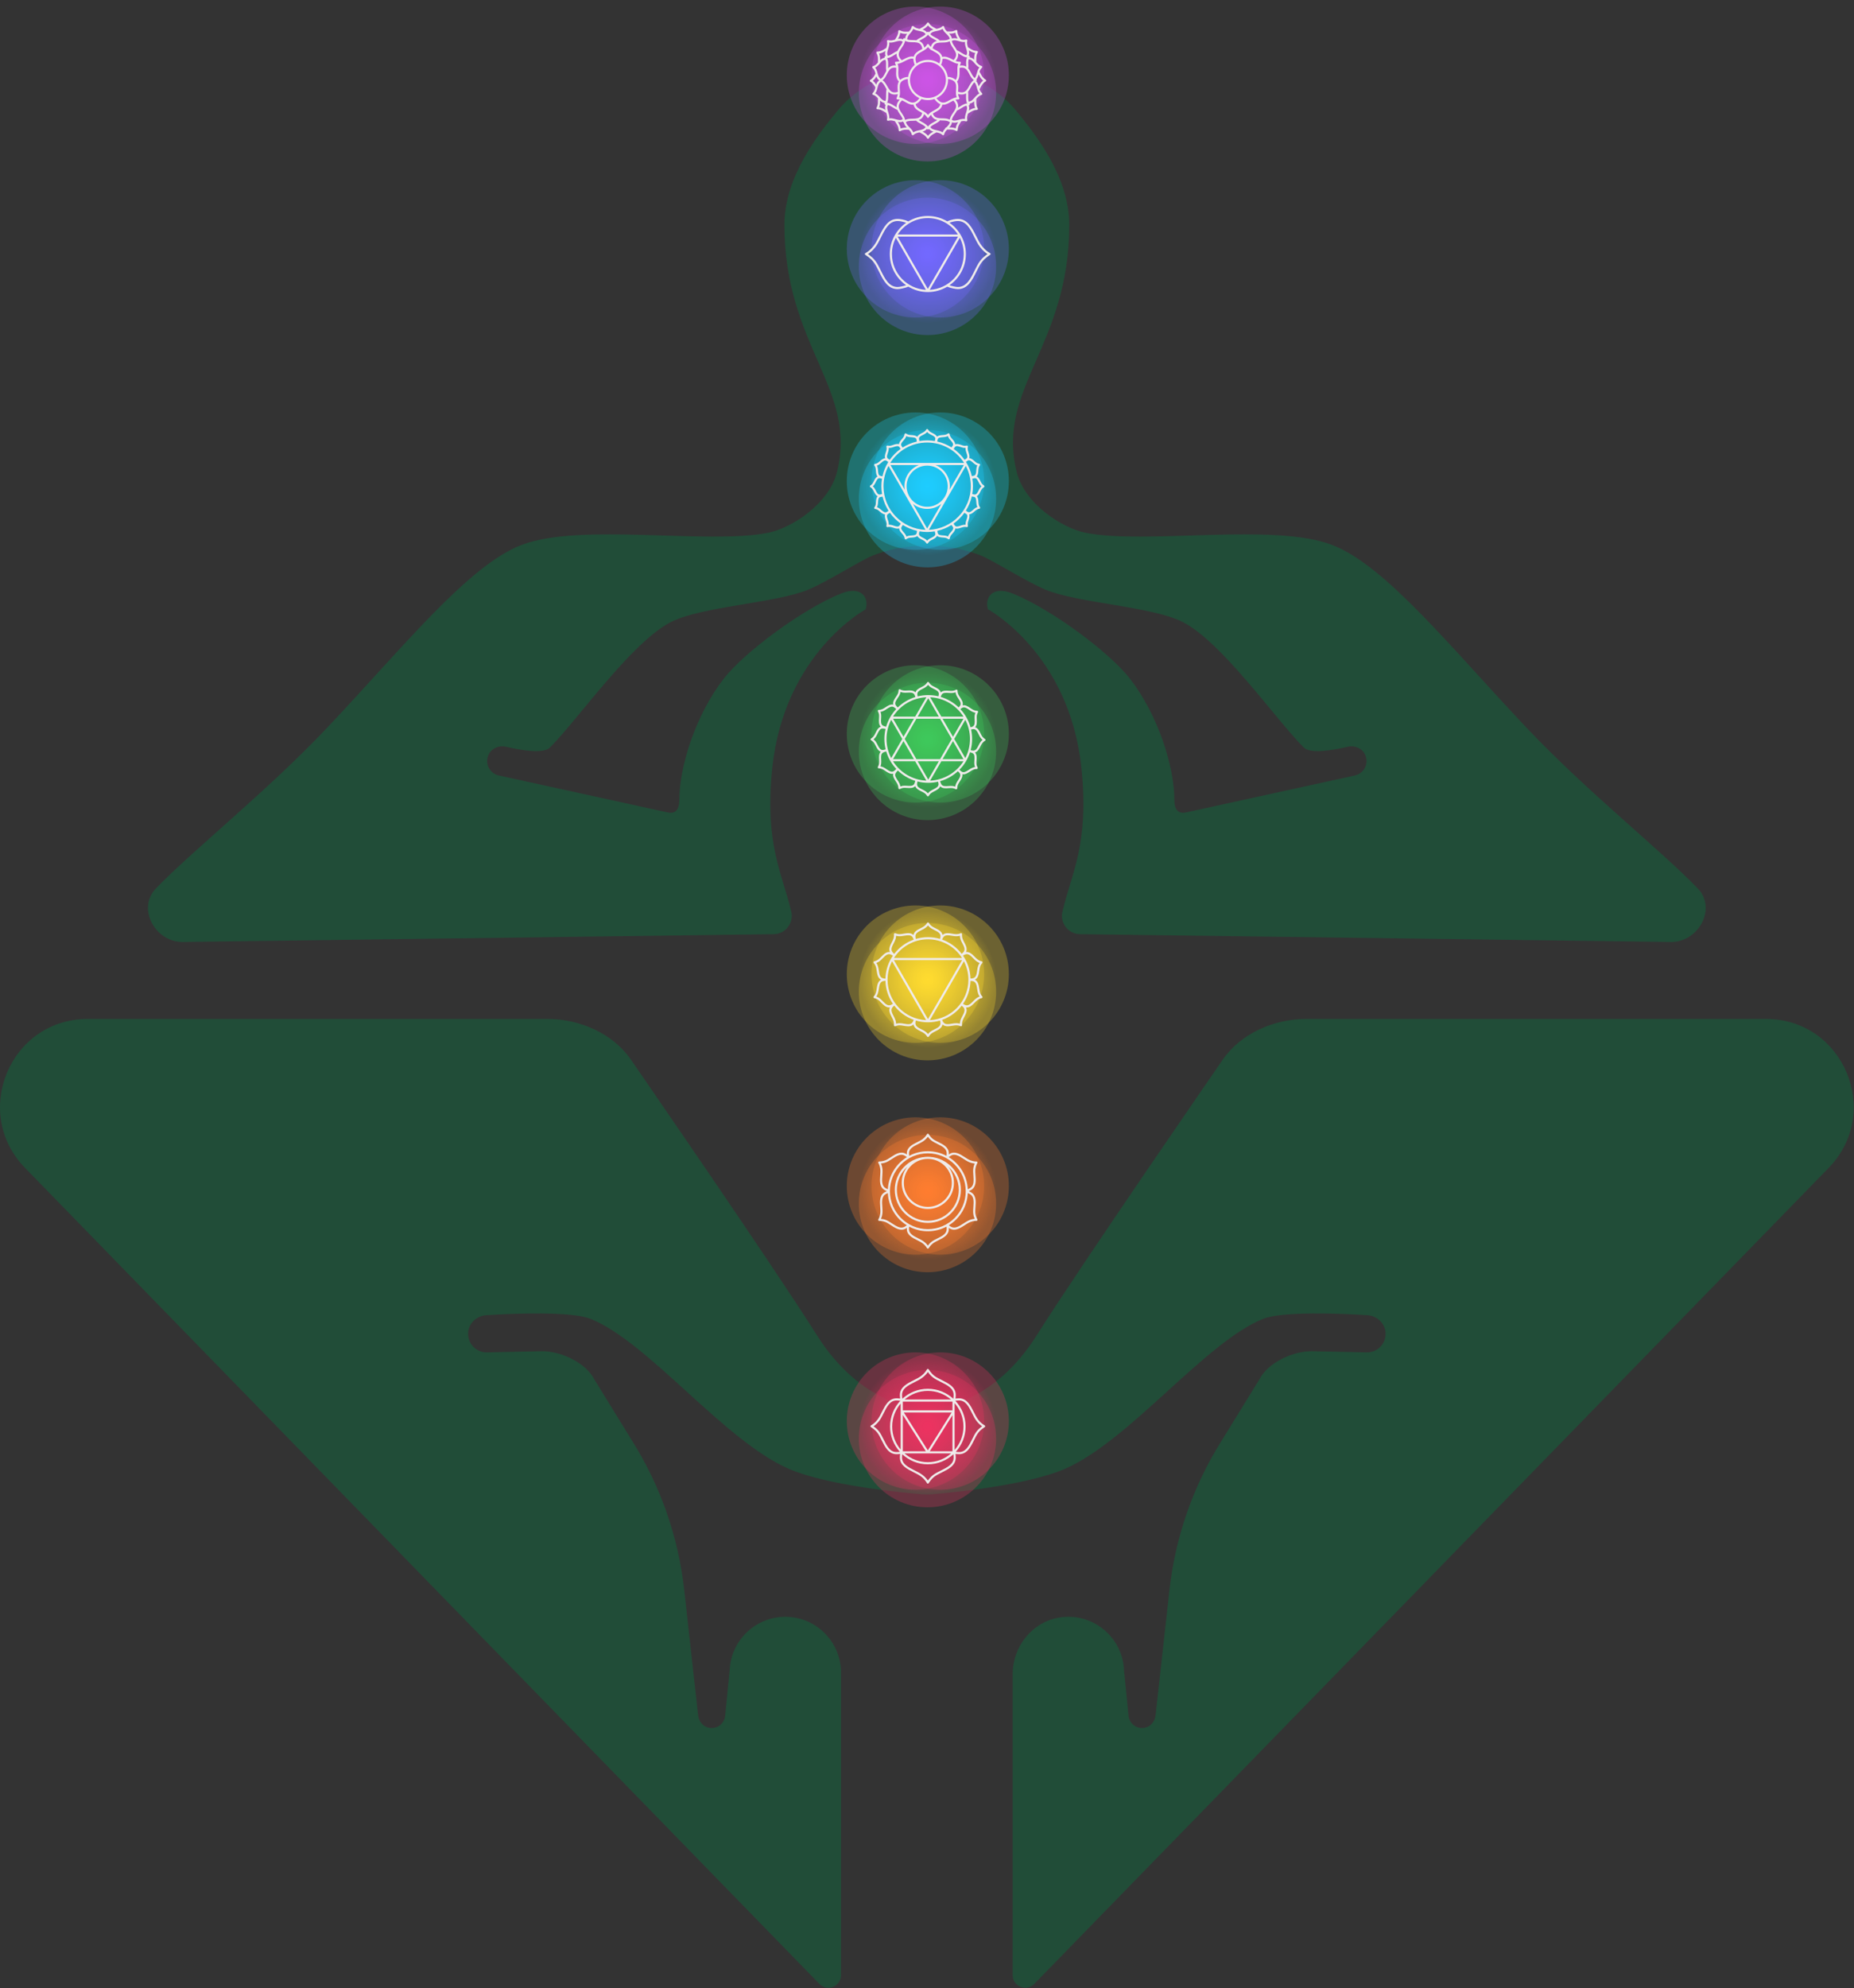 <svg width="957" height="1026" viewBox="0 0 957 1026" fill="none" xmlns="http://www.w3.org/2000/svg">
<rect x="0" y="0" width="957" height="1026" fill="#333333" stroke="none"/>
<path d="M94.181 486.105L399.362 482.079C405.38 481.999 409.792 476.391 408.445 470.514C403.976 451.026 394.475 435.923 398.648 396.196C404.861 337.052 446.866 314.433 446.866 314.433C448.729 308.379 444.556 302.106 434.122 306.288C414.418 314.185 384.179 336.577 373.608 350.196C359.001 369.015 350.654 395.662 350.654 412.923C350.654 417.105 349.121 420.347 344.394 419.196L257.526 400.191C252.702 399.184 250.058 393.906 252.214 389.4C253.791 386.104 257.651 384.537 261.203 385.373C268.713 387.139 280.445 389.183 283.879 385.742C298.486 371.105 326.052 331.254 346.481 320.924C362.424 312.862 400.992 311.197 417.429 304.197C426.359 300.393 440.403 291.595 448.729 287.47C449.86 286.909 451.34 286.327 453.038 285.743C469.464 280.09 487.378 280.09 503.804 285.743C505.502 286.327 506.982 286.909 508.113 287.47C516.439 291.595 530.483 300.393 539.413 304.197C555.85 311.197 594.417 312.862 610.361 320.924C630.79 331.254 658.356 371.105 672.963 385.742C676.397 389.182 688.127 387.139 695.638 385.373C699.19 384.537 703.05 386.104 704.628 389.401C706.784 393.906 704.14 399.184 699.317 400.191L612.448 419.196C607.721 420.347 606.188 417.105 606.188 412.923C606.188 395.662 597.841 369.015 583.234 350.196C572.662 336.577 542.425 314.185 522.72 306.288C512.286 302.106 508.113 308.379 509.976 314.433C509.976 314.433 551.981 337.052 558.194 396.196C562.367 435.923 552.866 451.026 548.397 470.514C547.049 476.391 551.462 481.999 557.48 482.079L862.66 486.105C876.872 486.105 886.237 468.709 876.354 458.476C856.593 438.014 819.165 408.565 787.731 375.287C748.869 334.145 715.069 291.695 687.569 281.197C657.115 269.57 591.581 281.197 560.281 274.924C548.512 272.566 528.98 260.288 524.807 243.561C514.071 200.531 551.934 178.743 551.934 116.016C551.934 90.925 533.967 68.69 524.807 57.471C507.569 36.358 482.432 35.56 478.421 35.57C474.41 35.56 449.273 36.358 432.035 57.471C422.875 68.69 404.908 90.925 404.908 116.016C404.908 178.743 442.771 200.531 432.035 243.561C427.862 260.288 408.329 272.566 396.562 274.924C365.261 281.197 299.726 269.57 269.273 281.197C241.773 291.695 207.973 334.145 169.111 375.287C137.677 408.565 100.249 438.014 80.488 458.476C70.605 468.709 79.97 486.105 94.181 486.105Z" fill="#214D38"/>
<path d="M911.584 525.832H674.086C657.7 525.832 640.555 533.241 631.228 546.741C631.228 546.741 558.174 652.535 535.24 688.922C512.104 725.626 482.756 727.053 478.421 727.058C474.085 727.053 444.737 725.626 421.602 688.922C398.667 652.535 325.613 546.741 325.613 546.741C316.286 533.241 299.141 525.832 282.755 525.832H45.258C5.199 525.832 -15.034 574.206 13.054 602.825L422.828 1023.66C426.834 1028.04 434.122 1025.2 434.122 1019.26V863.163C434.122 848.482 423.105 836.149 408.543 834.527C391.932 832.678 377.253 845.36 376.634 862.096L374.299 885.504C373.853 889.524 370.071 892.435 365.905 891.593C362.886 890.982 360.707 888.309 360.367 885.242L353.189 820.515C350.148 793.085 340.921 766.706 326.206 743.374L306.833 711.922C302.66 703.558 290.139 697.285 279.706 697.285L251.376 697.9C245.822 698.005 241.299 693.353 241.642 687.711C241.938 682.823 246.09 679.041 250.966 678.713C265.056 677.764 294.974 676.667 304.746 680.558C334.513 692.411 373.608 743.285 406.995 757.921C426.7 766.56 465.889 770.306 475.999 771.12C477.619 771.25 479.223 771.25 480.843 771.12C490.952 770.306 530.142 766.56 549.847 757.921C583.234 743.285 622.329 692.411 652.095 680.558C661.868 676.667 691.786 677.764 705.875 678.713C710.751 679.041 714.903 682.823 715.2 687.711C715.542 693.353 711.02 698.005 705.465 697.9L677.136 697.285C666.702 697.285 654.182 703.558 650.009 711.922L630.635 743.374C615.921 766.706 606.694 793.085 603.652 820.515L596.475 885.242C596.135 888.309 593.955 890.982 590.937 891.593C586.77 892.435 582.988 889.524 582.543 885.504L580.207 862.096C579.573 844.94 564.162 832.043 547.042 834.695C532.881 836.888 522.719 849.61 522.719 863.968V1019.26C522.719 1025.2 530.007 1028.04 534.013 1023.66L943.787 602.825C971.876 574.206 951.642 525.832 911.584 525.832Z" fill="#214D38"/>
<path d="M513.907 741.757C517.075 722.44 503.984 704.213 484.666 701.045C465.349 697.876 447.12 710.967 443.952 730.284C440.783 749.601 453.875 767.828 473.192 770.996C492.51 774.165 510.739 761.074 513.907 741.757Z" fill="url(#paint0_radial_6266_4942)"/>
<path opacity="0.28" d="M472.547 768.79C492.122 768.79 507.992 752.921 507.992 733.347C507.992 713.772 492.122 697.903 472.547 697.903C452.971 697.903 437.102 713.772 437.102 733.347C437.102 752.921 452.971 768.79 472.547 768.79Z" fill="#ED3261"/>
<path opacity="0.28" d="M478.748 777.843C498.324 777.843 514.193 761.975 514.193 742.4C514.193 722.825 498.324 706.957 478.748 706.957C459.172 706.957 443.303 722.825 443.303 742.4C443.303 761.975 459.172 777.843 478.748 777.843Z" fill="#ED3261"/>
<path opacity="0.28" d="M485.312 768.79C504.888 768.79 520.757 752.921 520.757 733.347C520.757 713.772 504.888 697.903 485.312 697.903C465.736 697.903 449.867 713.772 449.867 733.347C449.867 752.921 465.736 768.79 485.312 768.79Z" fill="#ED3261"/>
<path d="M508.216 735.518C508.2 735.51 506.572 734.758 504.916 732.598C504.085 731.513 503.398 730.14 502.672 728.686C501.014 725.366 499.135 721.605 495.08 721.605C494.461 721.605 493.837 721.658 493.213 721.736C493.291 721.113 493.345 720.489 493.345 719.869C493.345 715.746 489.538 713.86 486.178 712.197C484.756 711.493 483.413 710.828 482.344 710.03C480.571 708.704 479.418 706.707 479.406 706.687C479.303 706.507 479.102 706.407 478.902 706.41C478.696 706.42 478.512 706.545 478.426 706.734C478.419 706.75 477.667 708.378 475.507 710.033C474.422 710.865 473.048 711.552 471.594 712.278C468.274 713.936 464.512 715.816 464.512 719.87C464.512 720.489 464.566 721.113 464.644 721.737C464.021 721.658 463.397 721.605 462.777 721.605C458.723 721.605 456.844 725.366 455.185 728.685C454.459 730.14 453.773 731.513 452.941 732.598C451.285 734.759 449.658 735.511 449.643 735.517C449.454 735.601 449.328 735.785 449.317 735.992C449.307 736.199 449.414 736.395 449.594 736.498C449.614 736.509 451.612 737.663 452.937 739.435C453.735 740.503 454.401 741.846 455.105 743.269C456.768 746.628 458.654 750.435 462.777 750.435C463.396 750.435 464.021 750.381 464.644 750.303C464.566 750.927 464.512 751.551 464.512 752.17C464.512 756.224 468.274 758.104 471.594 759.762C473.048 760.488 474.422 761.175 475.507 762.007C477.667 763.662 478.419 765.29 478.426 765.304C478.51 765.494 478.693 765.62 478.901 765.631H478.928C479.125 765.631 479.308 765.526 479.406 765.353C479.418 765.333 480.564 763.341 482.344 762.01C483.412 761.212 484.756 760.546 486.178 759.843C489.538 758.179 493.345 756.294 493.345 752.17C493.345 751.551 493.291 750.927 493.213 750.303C493.836 750.382 494.461 750.435 495.08 750.435C499.203 750.435 501.089 746.628 502.752 743.269C503.457 741.846 504.122 740.503 504.92 739.435C506.245 737.663 508.243 736.509 508.263 736.498C508.443 736.395 508.549 736.2 508.539 735.994C508.529 735.787 508.404 735.603 508.216 735.518ZM491.645 727.824H466.009V723.304H491.645V727.824ZM491.2 728.923L478.926 748.459L466.532 728.923H491.2ZM466.009 730.153L477.928 748.939H466.009V730.153ZM491.645 730.284V748.939H479.923L491.645 730.284ZM466.994 722.204C470.209 719.451 474.374 717.777 478.929 717.777C483.483 717.777 487.648 719.451 490.863 722.204H466.994ZM464.908 748.034C462.19 744.828 460.541 740.688 460.541 736.165C460.541 731.642 462.19 727.502 464.908 724.296V748.034ZM478.929 750.039H490.959C487.731 752.842 483.53 754.553 478.929 754.553C474.327 754.553 470.127 752.842 466.898 750.039H478.929ZM492.745 748.258V724.072C495.582 727.308 497.317 731.533 497.317 736.165C497.317 740.797 495.582 745.022 492.745 748.258ZM472.086 713.262C473.523 712.545 475.008 711.802 476.177 710.907C477.607 709.81 478.477 708.724 478.953 708.01C479.492 708.783 480.439 709.98 481.686 710.911C482.834 711.769 484.286 712.488 485.69 713.183C489.061 714.853 492.245 716.429 492.245 719.869C492.245 720.521 492.182 721.178 492.089 721.834C488.617 718.644 484.004 716.678 478.929 716.678C473.853 716.678 469.24 718.644 465.769 721.834C465.675 721.178 465.612 720.521 465.612 719.869C465.612 716.495 468.756 714.925 472.086 713.262ZM456.091 742.781C455.396 741.377 454.677 739.925 453.818 738.776C452.887 737.53 451.69 736.583 450.918 736.044C451.632 735.568 452.718 734.699 453.814 733.268C454.71 732.1 455.452 730.614 456.17 729.177C457.832 725.848 459.403 722.704 462.777 722.704C463.425 722.704 464.078 722.766 464.73 722.859C461.46 726.345 459.44 731.019 459.44 736.165C459.44 741.187 461.366 745.756 464.497 749.215C463.923 749.287 463.347 749.336 462.777 749.336C459.336 749.336 457.76 746.152 456.091 742.781ZM485.69 758.857C484.286 759.552 482.834 760.271 481.686 761.129C480.439 762.06 479.492 763.257 478.953 764.03C478.477 763.315 477.607 762.23 476.176 761.133C475.008 760.238 473.523 759.495 472.086 758.778C468.756 757.115 465.612 755.545 465.612 752.17C465.612 751.604 465.661 751.033 465.732 750.463C469.207 753.673 473.835 755.652 478.929 755.652C484.022 755.652 488.65 753.673 492.126 750.463C492.197 751.033 492.245 751.604 492.245 752.17C492.245 755.611 489.061 757.187 485.69 758.857ZM504.039 738.776C503.18 739.925 502.462 741.377 501.766 742.781C500.097 746.152 498.52 749.336 495.08 749.336C494.51 749.336 493.935 749.287 493.36 749.215C496.491 745.756 498.417 741.187 498.417 736.165C498.417 731.019 496.397 726.345 493.127 722.859C493.779 722.766 494.432 722.704 495.08 722.704C498.454 722.704 500.025 725.848 501.688 729.177C502.406 730.614 503.147 732.1 504.043 733.268C505.139 734.698 506.225 735.568 506.94 736.044C506.168 736.583 504.971 737.531 504.039 738.776Z" fill="#EFEBEA"/>
<path d="M513.737 48.19C517.433 28.968 504.846 10.389 485.623 6.692C466.399 2.996 447.819 15.583 444.122 34.806C440.426 54.028 453.013 72.608 472.237 76.304C491.461 80 510.041 67.413 513.737 48.19Z" fill="url(#paint1_radial_6266_4942)"/>
<path opacity="0.28" d="M472.547 74.267C492.122 74.267 507.992 58.399 507.992 38.824C507.992 19.249 492.122 3.381 472.547 3.381C452.971 3.381 437.102 19.249 437.102 38.824C437.102 58.399 452.971 74.267 472.547 74.267Z" fill="#CD55E6"/>
<path opacity="0.28" d="M478.748 83.321C498.324 83.321 514.193 67.453 514.193 47.878C514.193 28.303 498.324 12.435 478.748 12.435C459.172 12.435 443.303 28.303 443.303 47.878C443.303 67.453 459.172 83.321 478.748 83.321Z" fill="#CD55E6"/>
<path opacity="0.28" d="M485.312 74.267C504.888 74.267 520.757 58.399 520.757 38.824C520.757 19.249 504.888 3.381 485.312 3.381C465.736 3.381 449.867 19.249 449.867 38.824C449.867 58.399 465.736 74.267 485.312 74.267Z" fill="#CD55E6"/>
<path d="M508.762 41.084C508.752 41.079 507.807 40.533 507.184 39.703C506.805 39.198 506.48 38.592 506.136 37.95C505.967 37.633 505.796 37.315 505.617 37.005C505.69 36.795 505.76 36.583 505.85 36.381C506.2 35.592 506.868 34.97 506.875 34.964C507.026 34.825 507.084 34.612 507.031 34.413C506.976 34.216 506.814 34.063 506.612 34.02C506.605 34.019 505.931 33.87 505.12 33.195C504.72 32.864 504.345 32.44 503.952 31.991C503.952 31.729 503.95 31.466 503.945 31.203C503.931 30.456 503.918 29.751 504.007 29.107C504.183 27.849 504.664 27.17 504.667 27.166C504.79 27 504.81 26.779 504.717 26.593C504.625 26.407 504.435 26.29 504.228 26.289C504.217 26.289 503.125 26.277 502.175 25.86C501.595 25.605 501.014 25.235 500.399 24.844C500.155 24.689 499.91 24.538 499.665 24.388C499.489 23.838 499.326 23.314 499.249 22.815C499.089 21.772 499.308 21.118 499.309 21.115C499.379 20.921 499.334 20.703 499.192 20.552C499.051 20.4 498.837 20.34 498.636 20.401C498.628 20.403 497.754 20.659 496.894 20.549C496.577 20.51 496.243 20.433 495.902 20.345C495.772 20.128 495.642 19.914 495.517 19.714C495.162 19.147 494.856 18.659 494.607 18.067C494.115 16.896 494.18 16.066 494.18 16.061C494.202 15.855 494.104 15.655 493.93 15.543C493.754 15.43 493.531 15.426 493.354 15.532C493.344 15.538 492.4 16.087 491.371 16.215C490.754 16.292 490.222 16.274 489.605 16.254C489.356 16.246 489.088 16.24 488.812 16.237C488.543 15.962 488.289 15.689 488.082 15.411C487.568 14.717 487.356 13.829 487.354 13.821C487.307 13.62 487.15 13.464 486.952 13.414C486.747 13.36 486.539 13.431 486.404 13.583C486.399 13.589 485.936 14.102 484.951 14.477C484.48 14.656 483.942 14.772 483.377 14.889C483.124 14.748 482.87 14.608 482.614 14.471C481.972 14.129 481.366 13.806 480.86 13.428C480.029 12.806 479.481 11.863 479.476 11.853C479.375 11.675 479.187 11.562 478.974 11.579C478.768 11.588 478.583 11.712 478.497 11.899C478.494 11.906 478.14 12.659 477.131 13.432C476.616 13.827 475.996 14.162 475.34 14.517C475.108 14.642 474.877 14.771 474.648 14.9C474.064 14.778 473.51 14.661 473.025 14.477C472.039 14.102 471.576 13.589 471.574 13.587C471.44 13.429 471.231 13.361 471.026 13.411C470.825 13.461 470.668 13.619 470.621 13.821C470.619 13.829 470.407 14.717 469.893 15.411C469.657 15.729 469.401 16.021 469.149 16.311C468.878 16.316 468.609 16.322 468.353 16.332C467.704 16.357 467.088 16.38 466.466 16.308C465.436 16.189 464.488 15.646 464.478 15.641C464.301 15.537 464.08 15.544 463.906 15.655C463.732 15.767 463.635 15.966 463.655 16.172C463.656 16.18 463.727 17.009 463.243 18.184C463 18.775 462.703 19.256 462.36 19.813C462.237 20.014 462.107 20.231 461.978 20.451C461.962 20.456 461.946 20.46 461.931 20.464C461.338 20.631 460.779 20.788 460.252 20.854C459.398 20.96 458.519 20.708 458.51 20.706C458.308 20.647 458.1 20.708 457.958 20.855C457.817 21.004 457.769 21.222 457.836 21.416C457.838 21.422 458.057 22.078 457.897 23.12C457.819 23.633 457.649 24.173 457.467 24.741C457.241 24.878 457.015 25.016 456.79 25.157C456.159 25.553 455.564 25.927 454.967 26.181C453.798 26.677 452.969 26.621 452.964 26.615C452.758 26.606 452.558 26.693 452.447 26.868C452.336 27.043 452.332 27.266 452.438 27.444C452.443 27.454 452.996 28.395 453.128 29.425C453.208 30.047 453.191 30.686 453.173 31.364C453.165 31.655 453.16 31.955 453.16 32.258C452.809 32.657 452.469 33.036 452.111 33.334C451.334 33.979 450.689 34.123 450.687 34.123C450.483 34.164 450.319 34.315 450.263 34.514C450.207 34.714 450.268 34.929 450.421 35.069C450.428 35.075 451.07 35.675 451.404 36.427C451.609 36.888 451.755 37.422 451.909 37.988L451.878 38.046C451.536 38.69 451.213 39.298 450.835 39.806C450.215 40.638 449.272 41.187 449.262 41.192C449.084 41.295 448.979 41.49 448.989 41.695C448.998 41.901 449.123 42.086 449.31 42.171C449.318 42.174 450.071 42.527 450.846 43.534C451.378 44.226 451.657 44.735 451.853 45.15C451.716 45.694 451.584 46.209 451.395 46.656C451.074 47.416 450.449 48.021 450.443 48.028C450.294 48.17 450.24 48.383 450.298 48.58C450.355 48.778 450.521 48.926 450.722 48.966C450.729 48.967 451.373 49.098 452.159 49.726C452.5 49.998 452.826 50.344 453.161 50.709C453.162 50.989 453.166 51.271 453.173 51.551C453.191 52.281 453.208 52.97 453.128 53.599C452.996 54.628 452.443 55.569 452.438 55.579C452.333 55.756 452.337 55.977 452.447 56.151C452.556 56.327 452.76 56.423 452.96 56.408C452.968 56.408 453.796 56.344 454.967 56.843C455.565 57.096 456.16 57.471 456.791 57.867C457.015 58.007 457.241 58.145 457.467 58.282C457.649 58.85 457.819 59.39 457.897 59.902C458.056 60.946 457.838 61.601 457.837 61.602C457.766 61.798 457.812 62.016 457.954 62.166C458.097 62.317 458.309 62.374 458.511 62.317C458.519 62.314 459.396 62.059 460.253 62.169C460.779 62.234 461.339 62.392 461.93 62.559C461.933 62.56 461.935 62.561 461.937 62.561C462.1 62.836 462.269 63.108 462.439 63.379C462.828 63.995 463.195 64.576 463.447 65.156C463.861 66.108 463.869 67.2 463.869 67.21C463.869 67.416 463.986 67.604 464.169 67.698C464.247 67.739 464.334 67.758 464.419 67.758C464.533 67.758 464.646 67.723 464.742 67.655C464.748 67.651 465.429 67.173 466.687 67.001C467.32 66.916 467.841 66.929 468.442 66.944C468.666 66.951 468.903 66.956 469.154 66.957C469.426 67.235 469.684 67.511 469.892 67.792C470.407 68.486 470.618 69.373 470.621 69.382C470.668 69.582 470.823 69.739 471.023 69.789C471.067 69.8 471.113 69.806 471.156 69.806C471.313 69.806 471.465 69.739 471.571 69.62C471.575 69.614 472.038 69.101 473.025 68.726C473.51 68.542 474.064 68.424 474.647 68.303C474.877 68.432 475.108 68.561 475.339 68.686C475.996 69.04 476.616 69.376 477.131 69.771C478.14 70.543 478.493 71.296 478.495 71.3C478.579 71.49 478.763 71.615 478.971 71.626C478.98 71.627 478.989 71.627 478.998 71.627C479.195 71.627 479.378 71.521 479.476 71.35C479.482 71.34 480.029 70.396 480.86 69.774C481.366 69.397 481.972 69.073 482.614 68.731C482.87 68.594 483.124 68.455 483.376 68.313C483.942 68.431 484.479 68.547 484.95 68.726C485.936 69.101 486.399 69.614 486.401 69.616C486.506 69.739 486.659 69.807 486.818 69.807C486.862 69.807 486.906 69.803 486.95 69.792C487.151 69.742 487.307 69.584 487.354 69.381C487.356 69.372 487.572 68.481 488.082 67.792C488.31 67.485 488.595 67.185 488.896 66.88C489.077 66.876 489.257 66.874 489.437 66.869C490.18 66.847 490.885 66.824 491.527 66.908C492.788 67.071 493.472 67.544 493.476 67.547C493.571 67.616 493.685 67.651 493.799 67.651C493.885 67.651 493.971 67.631 494.051 67.59C494.236 67.495 494.35 67.304 494.348 67.097C494.348 67.086 494.345 66.002 494.755 65.04C495.003 64.457 495.365 63.873 495.75 63.254C495.879 63.044 496.006 62.833 496.132 62.621C496.393 62.559 496.648 62.505 496.895 62.474C497.748 62.367 498.627 62.62 498.636 62.622C498.841 62.685 499.048 62.62 499.188 62.472C499.331 62.323 499.377 62.105 499.31 61.911C499.308 61.905 499.089 61.251 499.248 60.208C499.325 59.709 499.489 59.184 499.665 58.634C499.91 58.486 500.154 58.334 500.396 58.18C501.012 57.788 501.594 57.419 502.176 57.164C503.125 56.745 504.217 56.734 504.228 56.734C504.434 56.733 504.621 56.615 504.714 56.431C504.807 56.248 504.789 56.026 504.669 55.859C504.664 55.852 504.183 55.174 504.007 53.916C503.917 53.272 503.931 52.567 503.945 51.821C503.95 51.558 503.952 51.294 503.952 51.032C504.345 50.583 504.72 50.159 505.119 49.828C505.931 49.154 506.606 49.003 506.609 49.003C506.812 48.963 506.976 48.812 507.032 48.612C507.088 48.413 507.027 48.198 506.874 48.058C506.867 48.052 506.198 47.426 505.849 46.642C505.77 46.464 505.705 46.267 505.64 46.071C505.799 45.793 505.953 45.508 506.106 45.224C506.458 44.568 506.792 43.948 507.186 43.432C507.957 42.422 508.71 42.066 508.714 42.064C508.903 41.98 509.029 41.796 509.039 41.589C509.049 41.382 508.942 41.187 508.762 41.084ZM505.553 34.788C505.312 35.093 505.042 35.488 504.844 35.934C504.555 36.585 504.371 37.249 504.192 37.891C503.919 38.872 503.659 39.719 503.117 40.279C502.854 40.056 502.568 39.776 502.328 39.45C501.951 38.942 501.632 38.333 501.293 37.687C500.863 36.867 500.402 35.993 499.778 35.28C499.904 34.509 499.869 33.856 499.825 33.229C499.784 32.653 499.746 32.11 499.836 31.465C499.881 31.144 499.946 30.862 500.018 30.618C501.27 30.611 502.147 31.602 503.065 32.65C503.49 33.135 503.93 33.637 504.416 34.042C504.837 34.391 505.23 34.628 505.553 34.788ZM490.763 60.132C490.463 60.758 490.305 61.313 490.223 61.742C489.798 61.541 489.231 61.323 488.621 61.218C487.915 61.096 487.153 61.081 486.416 61.068C484.685 61.035 483.05 61.003 482.082 59.701C481.875 59.423 481.672 59.017 481.509 58.569C481.858 58.359 482.225 58.154 482.615 57.946C484.225 57.087 486.047 56.114 486.418 54.002C486.561 54.017 486.705 54.041 486.846 54.041C488.251 54.041 489.543 53.301 490.718 52.629C491.19 52.359 491.641 52.118 492.088 51.908C492.775 52.619 493.172 53.235 493.383 53.941C493.842 55.466 492.925 56.795 491.954 58.202C491.524 58.824 491.08 59.467 490.763 60.132ZM479.012 65.295C478.744 64.951 478.351 64.528 477.801 64.105C477.216 63.658 476.528 63.286 475.864 62.926C475.299 62.621 474.721 62.308 474.217 61.952C474.973 61.698 475.67 61.277 476.22 60.537C476.576 60.059 476.822 59.53 476.991 58.894C477.035 58.926 477.088 58.953 477.131 58.986C478.14 59.758 478.494 60.511 478.495 60.516C478.58 60.705 478.763 60.831 478.971 60.841C478.98 60.842 478.99 60.842 478.999 60.842C479.195 60.842 479.378 60.737 479.477 60.566C479.481 60.557 479.911 59.818 480.584 59.218C480.765 59.656 480.975 60.055 481.199 60.357C481.898 61.297 482.829 61.732 483.825 61.946C483.301 62.321 482.694 62.65 482.098 62.968C481.447 63.314 480.775 63.673 480.201 64.102C479.705 64.472 479.3 64.924 479.012 65.295ZM467.327 61.863C467.281 61.843 467.235 61.821 467.182 61.815C467.18 61.814 467.177 61.816 467.174 61.815C467.087 61.402 466.935 60.889 466.658 60.311C466.34 59.646 465.897 59.003 465.467 58.382C464.496 56.975 463.578 55.645 464.036 54.12C464.276 53.324 464.754 52.625 465.627 51.789C466.158 52.014 466.693 52.307 467.257 52.629C468.431 53.302 469.724 54.041 471.129 54.041C471.276 54.041 471.427 54.017 471.577 54C471.963 56.074 473.756 57.045 475.34 57.901C475.57 58.026 475.786 58.148 476.004 58.27C475.871 58.929 475.663 59.443 475.338 59.88C474.37 61.183 472.734 61.213 471.003 61.246C470.266 61.26 469.504 61.275 468.798 61.397C468.246 61.491 467.736 61.679 467.327 61.863ZM458.443 33.852C458.461 33.115 458.48 32.353 458.389 31.643C458.311 31.029 458.117 30.454 457.936 30.021C458.367 29.957 458.929 29.824 459.569 29.552C460.246 29.264 460.908 28.849 461.547 28.447C461.972 28.181 462.406 27.914 462.841 27.682C462.79 28.173 462.822 28.684 462.983 29.221C463.23 30.043 463.678 30.767 464.404 31.549C463.316 31.922 462.571 31.843 462.568 31.84C462.356 31.817 462.159 31.901 462.041 32.071C461.922 32.242 461.91 32.464 462.008 32.646C462.012 32.653 462.283 33.166 462.466 33.841C461.895 33.75 461.37 33.761 460.774 33.872C459.767 34.06 459.03 34.578 458.439 35.239C458.423 34.782 458.432 34.314 458.443 33.852ZM466.658 22.712C466.958 22.087 467.115 21.532 467.198 21.103C467.623 21.303 468.189 21.522 468.798 21.626C469.505 21.749 470.267 21.763 471.004 21.777C472.735 21.81 474.37 21.841 475.338 23.143C475.721 23.658 475.947 24.263 476.072 25.107C476.078 25.151 476.099 25.188 476.115 25.227C475.86 25.373 475.601 25.517 475.33 25.664C473.833 26.473 472.164 27.396 471.657 29.242C469.833 28.824 468.023 29.762 466.408 30.613C466.092 30.78 465.784 30.941 465.486 31.088C464.709 30.317 464.261 29.651 464.036 28.904C463.578 27.378 464.496 26.048 465.468 24.641C465.897 24.02 466.34 23.377 466.658 22.712ZM479.012 17.908C479.3 18.278 479.705 18.73 480.201 19.101C480.775 19.53 481.447 19.889 482.098 20.235C482.619 20.513 483.15 20.798 483.626 21.116C482.705 21.345 481.852 21.787 481.199 22.666C480.902 23.065 480.638 23.619 480.434 24.215C479.843 23.643 479.469 23.008 479.465 23C479.364 22.822 479.175 22.709 478.963 22.726C478.758 22.735 478.573 22.859 478.486 23.045C478.483 23.053 478.128 23.806 477.12 24.579C477.112 24.585 477.101 24.591 477.093 24.597C476.928 23.744 476.658 23.074 476.22 22.486C475.714 21.805 475.085 21.392 474.4 21.131C474.86 20.825 475.365 20.546 475.864 20.276C476.529 19.916 477.216 19.545 477.801 19.097C478.351 18.675 478.744 18.251 479.012 17.908ZM490.763 22.891C491.08 23.556 491.524 24.199 491.953 24.821C492.924 26.228 493.842 27.558 493.383 29.083C493.186 29.74 492.823 30.32 492.221 30.97C492.017 30.866 491.814 30.763 491.601 30.652C490.012 29.819 488.234 28.9 486.351 29.354C485.894 27.392 484.156 26.448 482.604 25.619C482.162 25.384 481.752 25.151 481.365 24.91C481.538 24.294 481.799 23.703 482.082 23.321C483.05 22.019 484.686 21.988 486.417 21.956C487.154 21.942 487.916 21.927 488.621 21.805C489.231 21.701 489.798 21.481 490.223 21.282C490.305 21.71 490.463 22.266 490.763 22.891ZM499.186 29.673C499.018 30.076 498.843 30.626 498.747 31.313C498.641 32.072 498.685 32.7 498.727 33.306C498.753 33.671 498.774 34.026 498.763 34.397C498.355 34.14 497.89 33.948 497.349 33.852C496.748 33.746 496.107 33.76 495.462 33.874C495.645 33.182 495.926 32.654 495.93 32.647C496.027 32.465 496.015 32.244 495.898 32.075C495.782 31.905 495.576 31.817 495.375 31.84C495.367 31.84 494.538 31.937 493.351 31.488C493.324 31.478 493.295 31.462 493.268 31.451C493.845 30.774 494.22 30.121 494.436 29.399C494.644 28.708 494.636 28.061 494.509 27.444C494.89 27.659 495.27 27.897 495.642 28.134C496.264 28.529 496.906 28.938 497.562 29.226C498.129 29.475 498.721 29.605 499.186 29.673ZM494.191 36.529C494.216 38.262 494.234 40.042 493.305 41.224C493.277 41.197 493.258 41.168 493.229 41.142C492.304 40.324 490.432 39.577 489.233 39.734C488.854 37.218 487.575 34.997 485.726 33.412C486.187 32.637 486.448 31.469 486.465 30.467C488.003 30.022 489.571 30.829 491.09 31.626C491.737 31.965 492.348 32.285 492.963 32.517C493.612 32.763 494.178 32.873 494.612 32.918C494.449 33.36 494.279 33.941 494.225 34.558C494.225 34.56 494.225 34.562 494.225 34.564C494.173 35.177 494.181 35.834 494.191 36.529ZM492.195 50.651C491.506 50.911 490.828 51.3 490.172 51.675C488.688 52.524 487.285 53.327 485.805 52.74C484.972 52.41 484.25 51.794 483.387 50.664C486.911 49.005 489.362 45.429 489.362 41.284C489.362 41.129 489.345 40.978 489.338 40.824C490.078 40.702 491.73 41.285 492.5 41.966C493.716 43.041 493.608 44.673 493.495 46.401C493.447 47.136 493.397 47.896 493.459 48.609C493.512 49.226 493.682 49.808 493.845 50.25C493.411 50.295 492.844 50.405 492.195 50.651ZM480.618 57.838C480.565 57.863 480.516 57.892 480.475 57.931C480.386 57.992 480.287 58.045 480.201 58.109C479.705 58.48 479.3 58.931 479.012 59.303C478.744 58.958 478.351 58.535 477.801 58.113C477.216 57.665 476.528 57.294 475.863 56.934C474.359 56.121 472.938 55.353 472.655 53.788C472.652 53.769 472.651 53.749 472.648 53.73C473.707 53.292 474.594 52.511 475.64 51.092C476.692 51.452 477.815 51.657 478.988 51.657C480.16 51.657 481.283 51.452 482.335 51.093C483.387 52.519 484.278 53.301 485.345 53.738C485.342 53.755 485.343 53.775 485.34 53.791C485.069 55.391 483.626 56.16 482.097 56.975C481.595 57.243 481.092 57.529 480.618 57.838ZM465.779 50.651C465.13 50.406 464.565 50.295 464.13 50.25C464.293 49.808 464.463 49.226 464.517 48.609C464.579 47.897 464.529 47.137 464.48 46.402C464.367 44.673 464.259 43.041 465.475 41.966C466.245 41.285 467.891 40.698 468.637 40.824C468.631 40.978 468.614 41.129 468.614 41.284C468.614 45.429 471.064 49.004 474.588 50.664C473.725 51.793 473.003 52.41 472.17 52.74C470.688 53.326 469.286 52.524 467.803 51.675C467.147 51.3 466.469 50.911 465.779 50.651ZM463.712 34.559C463.659 33.942 463.489 33.36 463.325 32.918C463.76 32.873 464.326 32.763 464.976 32.517C465.607 32.278 466.245 31.943 466.921 31.586C468.453 30.779 470.032 29.965 471.488 30.335C471.461 31.242 471.677 32.223 472.17 33.485C470.365 35.065 469.116 37.256 468.743 39.735C467.542 39.583 465.672 40.324 464.746 41.142C464.721 41.165 464.704 41.191 464.68 41.213C463.559 39.983 463.625 38.265 463.703 36.594C463.736 35.879 463.769 35.204 463.712 34.559ZM472.645 29.78C472.928 28.213 474.348 27.445 475.853 26.632C476.518 26.272 477.205 25.9 477.79 25.452C478.341 25.03 478.733 24.607 479.001 24.263C479.288 24.631 479.69 25.079 480.182 25.449C480.238 25.64 480.39 25.797 480.6 25.837C480.659 25.849 480.717 25.843 480.774 25.836C481.2 26.102 481.643 26.354 482.087 26.591C483.615 27.405 485.058 28.174 485.329 29.774C485.476 30.635 485.231 31.992 484.848 32.732C483.179 31.585 481.161 30.91 478.988 30.91C476.794 30.91 474.76 31.599 473.083 32.766C472.634 31.534 472.492 30.622 472.645 29.78ZM478.988 50.558C473.874 50.558 469.713 46.397 469.713 41.284C469.713 36.17 473.874 32.01 478.988 32.01C484.102 32.01 488.262 36.17 488.262 41.284C488.262 46.397 484.102 50.558 478.988 50.558ZM457.844 38.247C458.634 36.706 459.381 35.251 460.975 34.953C461.556 34.845 462.04 34.862 462.626 34.997C462.644 35.481 462.63 35.994 462.604 36.542C462.516 38.413 462.44 40.51 463.988 42.075C463.196 43.397 463.286 45.011 463.383 46.474C463.404 46.795 463.422 47.105 463.433 47.409C462.567 47.674 461.873 47.748 461.186 47.636C459.614 47.379 458.824 45.97 457.986 44.48C457.616 43.821 457.234 43.139 456.776 42.562C456.345 42.018 455.916 41.632 455.567 41.37C455.933 41.075 456.378 40.663 456.742 40.161C457.16 39.581 457.508 38.903 457.844 38.247ZM457.936 53.002C458.117 52.568 458.311 51.994 458.389 51.38C458.468 50.762 458.476 49.997 458.484 49.189C458.49 48.546 458.5 47.898 458.543 47.305C459.169 48.004 459.948 48.547 461.008 48.721C461.28 48.766 461.552 48.789 461.83 48.789C462.329 48.789 462.847 48.714 463.414 48.565C463.313 49.579 462.817 50.512 462.812 50.521C462.715 50.703 462.727 50.924 462.844 51.093C462.96 51.263 463.165 51.354 463.368 51.328C463.375 51.328 463.797 51.283 464.461 51.414C463.703 52.218 463.236 52.959 462.983 53.803C462.822 54.34 462.79 54.851 462.841 55.342C462.406 55.11 461.972 54.843 461.547 54.576C460.908 54.175 460.247 53.76 459.569 53.472C458.93 53.2 458.368 53.066 457.936 53.002ZM494.436 53.624C494.211 52.873 493.81 52.196 493.192 51.49C494.044 51.267 494.601 51.326 494.603 51.328C494.811 51.348 495.011 51.267 495.13 51.097C495.248 50.926 495.261 50.705 495.162 50.522C495.158 50.512 494.644 49.549 494.555 48.515C494.554 48.507 494.555 48.499 494.554 48.491C495.222 48.686 495.812 48.78 496.378 48.78C496.675 48.78 496.965 48.755 497.256 48.704C497.796 48.609 498.261 48.417 498.671 48.16C498.684 48.584 498.682 49.016 498.674 49.443C498.659 50.199 498.644 50.98 498.747 51.71C498.843 52.397 499.019 52.948 499.186 53.351C498.721 53.419 498.129 53.549 497.562 53.798C496.907 54.086 496.263 54.495 495.641 54.89C495.269 55.126 494.89 55.365 494.509 55.579C494.636 54.963 494.644 54.315 494.436 53.624ZM497.068 47.62C496.318 47.75 495.541 47.654 494.546 47.328C494.559 47.049 494.574 46.767 494.593 46.473C494.689 45.017 494.779 43.411 493.998 42.092C495.332 40.603 495.319 38.443 495.291 36.513C495.284 35.987 495.285 35.495 495.305 35.032C495.943 34.872 496.577 34.833 497.157 34.935C498.755 35.217 499.515 36.666 500.319 38.199C500.662 38.852 501.017 39.527 501.441 40.104C501.809 40.602 502.258 41.01 502.627 41.3C502.619 41.306 502.611 41.313 502.603 41.319C502.6 41.321 502.597 41.324 502.594 41.327C502.254 41.592 501.842 41.972 501.43 42.504C500.977 43.086 500.601 43.771 500.237 44.432C499.414 45.931 498.636 47.347 497.068 47.62ZM501.733 26.866C502.3 27.116 502.892 27.246 503.357 27.314C503.189 27.717 503.014 28.268 502.918 28.955C502.834 29.551 502.834 30.18 502.842 30.803C502.188 30.181 501.437 29.668 500.485 29.543C500.489 29.537 500.496 29.526 500.497 29.525C500.619 29.359 500.639 29.137 500.546 28.951C500.454 28.766 500.264 28.649 500.057 28.648C500.056 28.648 500.036 28.648 500.002 28.646C500.377 27.763 500.316 26.849 500.115 25.962C500.643 26.295 501.182 26.625 501.733 26.866ZM498.107 21.624C498.078 21.983 498.078 22.442 498.162 22.982C498.257 23.607 498.461 24.242 498.658 24.856C499.08 26.174 499.47 27.419 498.842 28.488C498.571 28.426 498.282 28.341 498.004 28.219C497.427 27.965 496.847 27.596 496.232 27.206C495.511 26.747 494.765 26.277 493.973 25.965C493.65 25.342 493.245 24.755 492.859 24.196C492.435 23.582 492.035 23.002 491.755 22.417C491.514 21.912 491.387 21.475 491.317 21.136C492.356 20.507 493.601 20.846 494.917 21.218C495.523 21.389 496.149 21.566 496.76 21.642C497.244 21.702 497.721 21.674 498.107 21.624ZM491.506 17.308C492.121 17.231 492.696 17.039 493.131 16.859C493.193 17.292 493.324 17.853 493.594 18.493C493.817 19.024 494.084 19.478 494.363 19.932C493.38 19.688 492.351 19.551 491.369 19.899C491.194 18.896 490.593 18.082 489.914 17.36C490.426 17.373 490.932 17.377 491.506 17.308ZM485.341 15.505C485.852 15.311 486.252 15.087 486.551 14.883C486.696 15.243 486.908 15.673 487.198 16.066C487.482 16.449 487.827 16.807 488.175 17.157C488.183 17.166 488.192 17.175 488.201 17.184C488.292 17.276 488.382 17.37 488.474 17.461C489.296 18.275 490.071 19.056 490.272 20.012C490.005 20.171 489.259 20.579 488.434 20.722C487.811 20.829 487.124 20.842 486.396 20.856C485.949 20.864 485.487 20.874 485.026 20.907C484.994 20.816 484.947 20.73 484.867 20.664C484.194 20.105 483.392 19.678 482.616 19.265C481.973 18.922 481.366 18.599 480.86 18.22C480.617 18.038 480.401 17.828 480.213 17.622C480.835 16.551 482.11 16.277 483.465 15.996C484.096 15.865 484.75 15.729 485.341 15.505ZM477.801 14.306C478.351 13.883 478.744 13.46 479.012 13.116C479.3 13.487 479.705 13.939 480.201 14.309C480.683 14.669 481.235 14.976 481.785 15.272C480.915 15.534 480.088 15.93 479.504 16.691C479.486 16.663 479.476 16.646 479.476 16.644C479.375 16.467 479.187 16.359 478.974 16.37C478.768 16.379 478.583 16.504 478.497 16.691C478.497 16.692 478.49 16.704 478.486 16.714C477.908 15.95 477.091 15.547 476.226 15.283C476.774 14.983 477.322 14.672 477.801 14.306ZM470.777 16.066C471.068 15.673 471.279 15.243 471.425 14.883C471.723 15.087 472.124 15.311 472.635 15.505C473.226 15.729 473.879 15.865 474.511 15.996C475.876 16.279 477.163 16.554 477.78 17.648C477.602 17.831 477.389 18.026 477.131 18.224C476.615 18.619 475.997 18.954 475.341 19.309C474.534 19.745 473.703 20.197 473.018 20.795C472.353 20.706 471.674 20.69 471.025 20.677C470.297 20.663 469.61 20.651 468.987 20.543C468.746 20.502 468.512 20.436 468.293 20.361C468.279 19.01 469.019 18.142 469.879 17.155C470.183 16.805 470.492 16.45 470.777 16.066ZM464.26 18.603C464.525 17.961 464.651 17.398 464.711 16.966C465.147 17.142 465.724 17.33 466.339 17.401C466.987 17.476 467.594 17.46 468.225 17.436C467.714 18.121 467.307 18.89 467.212 19.872C467.103 19.81 467.04 19.769 467.037 19.767C466.866 19.655 466.644 19.65 466.464 19.751C466.285 19.853 466.178 20.047 466.186 20.253C466.186 20.255 466.187 20.301 466.183 20.372C465.308 19.923 464.383 19.926 463.478 20.087C463.761 19.621 464.032 19.157 464.26 18.603ZM458.984 23.287C459.067 22.746 459.068 22.288 459.04 21.928C459.424 21.979 459.905 22.006 460.387 21.946C460.998 21.87 461.624 21.694 462.229 21.523C463.599 21.137 464.891 20.778 465.954 21.514C465.882 21.736 465.79 21.977 465.666 22.238C465.386 22.823 464.985 23.403 464.562 24.016C464.072 24.727 463.555 25.485 463.21 26.302C462.424 26.608 461.681 27.065 460.963 27.516C460.332 27.912 459.735 28.286 459.138 28.541C458.84 28.667 458.564 28.757 458.318 28.821C457.668 27.746 458.062 26.491 458.488 25.163C458.685 24.548 458.888 23.912 458.984 23.287ZM455.398 27.193C455.952 26.957 456.493 26.633 457.023 26.304C456.827 27.187 456.775 28.097 457.157 28.975C457.148 28.975 457.135 28.974 457.135 28.974C456.93 28.964 456.728 29.052 456.617 29.227C456.506 29.402 456.502 29.625 456.608 29.803C456.608 29.803 456.614 29.813 456.615 29.816C455.672 29.941 454.925 30.448 454.277 31.065C454.29 30.465 454.295 29.882 454.218 29.285C454.141 28.671 453.947 28.096 453.765 27.662C454.197 27.598 454.758 27.465 455.398 27.193ZM452.815 34.18C453.284 33.789 453.708 33.305 454.118 32.838C455.012 31.817 455.836 30.849 457.083 30.885C457.176 31.161 457.258 31.466 457.298 31.783C457.378 32.411 457.361 33.097 457.343 33.825C457.322 34.704 457.299 35.613 457.454 36.474C457.461 36.511 457.479 36.542 457.492 36.576C457.268 36.963 457.063 37.36 456.865 37.746C456.534 38.393 456.22 39.004 455.85 39.516C455.473 40.037 454.973 40.449 454.643 40.691C453.648 40.138 453.316 38.962 452.975 37.713C452.815 37.127 452.65 36.522 452.409 35.98C452.221 35.557 451.968 35.182 451.739 34.891C452.047 34.736 452.418 34.509 452.815 34.18ZM450.526 41.654C450.897 41.365 451.347 40.96 451.718 40.463C451.952 40.148 452.163 39.803 452.364 39.45C452.665 40.243 453.091 40.983 453.827 41.489C453.02 42.017 452.579 42.813 452.28 43.665C452.122 43.419 451.945 43.158 451.718 42.863C451.294 42.313 450.871 41.921 450.526 41.654ZM451.763 48.18C451.986 47.885 452.23 47.508 452.409 47.084C452.639 46.539 452.791 45.932 452.939 45.346C453.278 44.001 453.599 42.73 454.767 42.22C454.787 42.212 454.8 42.195 454.818 42.185C455.11 42.394 455.507 42.731 455.913 43.245C456.317 43.754 456.662 44.368 457.027 45.018C457.212 45.348 457.406 45.687 457.611 46.02C457.414 46.924 457.394 48.063 457.383 49.178C457.376 49.953 457.369 50.686 457.298 51.24C457.261 51.529 457.19 51.808 457.108 52.065C455.92 52.073 455.067 51.163 454.171 50.179C454.156 50.162 454.14 50.146 454.124 50.129C454.107 50.108 454.091 50.089 454.071 50.071C453.684 49.647 453.285 49.217 452.846 48.867C452.446 48.547 452.072 48.328 451.763 48.18ZM455.398 55.831C454.758 55.559 454.197 55.425 453.765 55.361C453.946 54.927 454.141 54.353 454.218 53.739C454.295 53.138 454.29 52.502 454.277 51.873C454.938 52.499 455.699 53.018 456.653 53.138C456.628 53.185 456.609 53.219 456.608 53.22C456.503 53.397 456.508 53.618 456.617 53.792C456.725 53.968 456.932 54.063 457.13 54.049C457.131 54.049 457.145 54.048 457.156 54.048C456.775 54.927 456.827 55.836 457.023 56.719C456.493 56.39 455.952 56.066 455.398 55.831ZM459.04 61.095C459.068 60.735 459.067 60.277 458.984 59.736C458.888 59.111 458.685 58.475 458.488 57.86C458.062 56.533 457.668 55.278 458.318 54.203C458.564 54.267 458.839 54.356 459.137 54.483C459.735 54.738 460.332 55.112 460.963 55.508C461.681 55.959 462.424 56.416 463.211 56.722C463.555 57.539 464.072 58.297 464.562 59.007C464.985 59.62 465.386 60.2 465.666 60.785C465.79 61.046 465.882 61.287 465.954 61.509C464.891 62.245 463.599 61.887 462.23 61.5C461.624 61.329 460.998 61.153 460.388 61.077C459.902 61.017 459.424 61.044 459.04 61.095ZM466.539 65.91C465.851 66.004 465.301 66.177 464.898 66.344C464.831 65.878 464.703 65.286 464.455 64.718C464.19 64.109 463.821 63.511 463.455 62.93C463.806 62.994 464.161 63.041 464.514 63.041C465.079 63.041 465.641 62.934 466.184 62.657C466.186 62.723 466.186 62.766 466.186 62.767C466.175 62.974 466.282 63.169 466.462 63.273C466.507 63.299 466.558 63.3 466.607 63.312C466.785 64.311 467.383 65.122 468.059 65.841C467.579 65.833 467.1 65.835 466.539 65.91ZM472.635 67.698C472.124 67.892 471.723 68.116 471.425 68.32C471.279 67.96 471.068 67.53 470.777 67.137C470.49 66.75 470.142 66.388 469.79 66.036C469.781 66.026 469.772 66.017 469.762 66.007C469.674 65.92 469.589 65.829 469.501 65.743C468.603 64.853 467.75 64.006 467.653 62.922C468.009 62.754 468.484 62.567 468.986 62.48C469.609 62.373 470.295 62.36 471.023 62.346C471.628 62.335 472.258 62.317 472.878 62.244C472.906 62.291 472.935 62.338 472.979 62.377C473.671 62.991 474.519 63.45 475.34 63.894C475.997 64.249 476.615 64.584 477.131 64.979C477.389 65.177 477.602 65.372 477.78 65.554C477.163 66.649 475.876 66.923 474.51 67.207C473.879 67.338 473.226 67.474 472.635 67.698ZM480.201 68.893C479.705 69.264 479.3 69.715 479.012 70.087C478.743 69.742 478.351 69.32 477.801 68.897C477.322 68.531 476.774 68.22 476.226 67.92C477.091 67.656 477.908 67.253 478.486 66.489C478.489 66.496 478.495 66.508 478.496 66.508C478.58 66.698 478.763 66.823 478.971 66.834C478.98 66.835 478.99 66.835 478.999 66.835C479.196 66.835 479.378 66.73 479.476 66.558C479.477 66.557 479.486 66.54 479.504 66.512C480.088 67.273 480.915 67.669 481.785 67.931C481.235 68.227 480.683 68.534 480.201 68.893ZM487.198 67.138C486.908 67.53 486.696 67.96 486.55 68.32C486.251 68.116 485.852 67.891 485.341 67.698C484.75 67.474 484.096 67.338 483.465 67.207C482.11 66.926 480.835 66.652 480.213 65.58C480.401 65.374 480.616 65.165 480.86 64.983C481.366 64.604 481.973 64.281 482.616 63.938C483.392 63.525 484.194 63.097 484.867 62.539C484.998 62.43 485.058 62.275 485.058 62.117C485.508 62.149 485.959 62.159 486.395 62.167C487.124 62.182 487.81 62.194 488.433 62.302C489.29 62.45 490.065 62.886 490.302 63.029C490.16 64.06 489.342 64.882 488.474 65.742C488.458 65.758 488.442 65.775 488.426 65.79C488.123 65.79 487.876 66.038 487.876 66.341C487.876 66.343 487.878 66.345 487.878 66.347C487.635 66.603 487.401 66.864 487.198 67.138ZM493.743 64.609C493.5 65.178 493.376 65.772 493.314 66.238C492.909 66.075 492.357 65.906 491.668 65.817C491.127 65.748 490.559 65.748 489.994 65.759C490.677 65.019 491.268 64.18 491.396 63.14C491.802 63.281 492.216 63.346 492.632 63.346C493.293 63.346 493.957 63.204 494.597 63.035C494.281 63.55 493.971 64.074 493.743 64.609ZM498.162 60.041C498.078 60.582 498.077 61.04 498.107 61.4C497.723 61.349 497.243 61.322 496.76 61.382C496.5 61.414 496.237 61.471 495.974 61.532C495.791 61.483 495.601 61.529 495.462 61.659C495.28 61.708 495.097 61.755 494.917 61.806C493.601 62.177 492.356 62.516 491.317 61.888C491.387 61.549 491.514 61.112 491.755 60.607C492.035 60.02 492.435 59.44 492.859 58.827C493.245 58.268 493.649 57.681 493.972 57.059C494.765 56.747 495.51 56.276 496.232 55.819C496.846 55.429 497.426 55.06 498.004 54.805C498.283 54.682 498.571 54.598 498.843 54.535C499.469 55.605 499.08 56.85 498.658 58.167C498.461 58.781 498.257 59.416 498.162 60.041ZM501.733 56.157C501.183 56.398 500.644 56.727 500.116 57.06C500.316 56.174 500.378 55.26 500.003 54.377C500.036 54.376 500.056 54.376 500.057 54.376C500.263 54.375 500.45 54.258 500.543 54.074C500.636 53.891 500.618 53.669 500.498 53.502C500.498 53.501 500.49 53.489 500.478 53.472C501.429 53.346 502.186 52.841 502.842 52.219C502.834 52.842 502.834 53.472 502.918 54.069C503.014 54.756 503.189 55.306 503.357 55.709C502.892 55.777 502.3 55.908 501.733 56.157ZM504.416 48.981C503.93 49.386 503.491 49.888 503.065 50.373C502.147 51.421 501.267 52.399 500.018 52.404C499.946 52.16 499.881 51.878 499.836 51.557C499.746 50.914 499.76 50.21 499.774 49.464C499.788 48.735 499.797 47.986 499.71 47.261C500.314 46.574 500.773 45.743 501.201 44.962C501.56 44.309 501.9 43.692 502.298 43.179C502.522 42.891 502.741 42.663 502.943 42.475C503.663 43.118 503.953 44.177 504.257 45.292C504.423 45.899 504.594 46.527 504.844 47.089C505.042 47.535 505.312 47.931 505.553 48.234C505.23 48.394 504.837 48.632 504.416 48.981ZM506.313 42.764C505.891 43.315 505.541 43.956 505.203 44.584C504.926 43.599 504.571 42.575 503.839 41.823C504.027 41.739 504.154 41.558 504.166 41.352C504.175 41.202 504.106 41.071 504.008 40.963C504.616 40.281 504.915 39.381 505.17 38.475C505.517 39.123 505.876 39.792 506.304 40.363C506.676 40.858 507.128 41.263 507.5 41.55C507.156 41.819 506.733 42.213 506.313 42.764Z" fill="#EFEBEA"/>
<path d="M478.929 166.526C498.505 166.526 514.374 150.658 514.374 131.083C514.374 111.508 498.505 95.64 478.929 95.64C459.354 95.64 443.484 111.508 443.484 131.083C443.484 150.658 459.354 166.526 478.929 166.526Z" fill="url(#paint2_radial_6266_4942)"/>
<path opacity="0.28" d="M472.547 163.852C492.122 163.852 507.992 147.984 507.992 128.409C507.992 108.834 492.122 92.966 472.547 92.966C452.971 92.966 437.102 108.834 437.102 128.409C437.102 147.984 452.971 163.852 472.547 163.852Z" fill="#7369FF"/>
<path opacity="0.28" d="M478.748 172.906C498.324 172.906 514.193 157.038 514.193 137.463C514.193 117.888 498.324 102.02 478.748 102.02C459.172 102.02 443.303 117.888 443.303 137.463C443.303 157.038 459.172 172.906 478.748 172.906Z" fill="#7369FF"/>
<path opacity="0.28" d="M485.312 163.852C504.888 163.852 520.757 147.984 520.757 128.409C520.757 108.834 504.888 92.966 485.312 92.966C465.737 92.966 449.867 108.834 449.867 128.409C449.867 147.984 465.737 163.852 485.312 163.852Z" fill="#7369FF"/>
<path d="M511.003 130.581C510.982 130.572 508.89 129.61 506.767 126.837C505.704 125.451 504.832 123.705 503.908 121.856C501.724 117.485 499.466 112.966 494.42 112.966C493.112 112.966 491.011 113.304 488.944 114.228C486.007 112.477 482.59 111.451 478.929 111.451C475.251 111.451 471.818 112.486 468.872 114.253C466.785 113.31 464.658 112.966 463.337 112.966C458.291 112.966 456.033 117.485 453.85 121.856C452.926 123.705 452.054 125.451 450.991 126.837C448.867 129.61 446.776 130.572 446.754 130.581C446.566 130.666 446.44 130.85 446.43 131.056C446.421 131.263 446.527 131.458 446.707 131.561C446.732 131.576 449.289 133.051 450.987 135.323C452.007 136.687 452.853 138.395 453.749 140.203C455.939 144.627 458.204 149.201 463.337 149.201C464.565 149.201 467.418 148.576 468.872 147.913C471.818 149.68 475.249 150.715 478.927 150.715C478.927 150.715 478.927 150.715 478.927 150.715C482.587 150.715 486.007 149.69 488.944 147.939C490.414 148.592 493.207 149.201 494.42 149.201C499.553 149.201 501.818 144.627 504.009 140.203C504.904 138.395 505.75 136.687 506.77 135.323C508.469 133.051 511.026 131.576 511.051 131.561C511.231 131.458 511.337 131.263 511.327 131.056C511.317 130.85 511.191 130.666 511.003 130.581ZM494.47 121.021H463.387C466.694 115.931 472.42 112.551 478.929 112.551C485.438 112.551 491.163 115.931 494.47 121.021ZM497.463 131.083C497.463 140.971 489.672 149.052 479.91 149.566L495.445 122.717C496.725 125.234 497.463 128.072 497.463 131.083ZM460.394 131.083C460.394 128.072 461.132 125.234 462.413 122.718L477.945 149.566C468.183 149.05 460.394 140.969 460.394 131.083ZM463.338 122.12H494.519L478.927 149.067L463.338 122.12ZM463.337 148.101C458.888 148.101 456.776 143.838 454.734 139.715C453.856 137.942 452.948 136.109 451.868 134.664C450.625 133 449.002 131.759 448.048 131.111C448.931 130.548 450.387 129.434 451.865 127.507C452.99 126.038 453.928 124.161 454.834 122.347C456.962 118.089 458.972 114.065 463.337 114.065C464.401 114.065 466.047 114.313 467.743 114.97C465.392 116.607 463.424 118.747 461.975 121.229C461.954 121.253 461.924 121.267 461.908 121.295C461.895 121.319 461.898 121.347 461.888 121.372C460.247 124.239 459.295 127.549 459.295 131.083C459.295 137.745 462.638 143.634 467.727 147.185C466.329 147.671 464.256 148.101 463.337 148.101ZM505.889 134.664C504.809 136.109 503.902 137.942 503.023 139.715C500.981 143.838 498.87 148.101 494.42 148.101C493.516 148.101 491.495 147.685 490.098 147.208C495.206 143.66 498.562 137.76 498.562 131.083C498.562 127.549 497.61 124.239 495.969 121.371C495.959 121.346 495.962 121.319 495.949 121.295C495.933 121.267 495.903 121.254 495.883 121.229C494.427 118.735 492.448 116.586 490.082 114.946C491.753 114.308 493.37 114.065 494.42 114.065C498.786 114.065 500.796 118.089 502.923 122.347C503.83 124.161 504.767 126.038 505.893 127.507C507.37 129.433 508.827 130.548 509.709 131.111C508.755 131.759 507.133 133 505.889 134.664Z" fill="#EFEBEA"/>
<path d="M513.942 256.477C516.986 237.14 503.778 218.997 484.441 215.953C465.103 212.909 446.959 226.116 443.915 245.453C440.87 264.789 454.079 282.933 473.416 285.977C492.754 289.021 510.898 275.813 513.942 256.477Z" fill="url(#paint3_radial_6266_4942)"/>
<path opacity="0.28" d="M472.547 283.734C492.122 283.734 507.992 267.866 507.992 248.291C507.992 228.716 492.122 212.848 472.547 212.848C452.971 212.848 437.102 228.716 437.102 248.291C437.102 267.866 452.971 283.734 472.547 283.734Z" fill="#1ECDFF"/>
<path opacity="0.28" d="M478.748 292.788C498.324 292.788 514.193 276.919 514.193 257.345C514.193 237.77 498.324 221.901 478.748 221.901C459.172 221.901 443.303 237.77 443.303 257.345C443.303 276.919 459.172 292.788 478.748 292.788Z" fill="#1ECDFF"/>
<path opacity="0.28" d="M485.312 283.734C504.888 283.734 520.757 267.866 520.757 248.291C520.757 228.716 504.888 212.848 485.312 212.848C465.736 212.848 449.867 228.716 449.867 248.291C449.867 267.866 465.736 283.734 485.312 283.734Z" fill="#1ECDFF"/>
<path d="M507.867 250.496C507.861 250.493 507.235 250.128 506.827 249.581C506.573 249.239 506.351 248.791 506.117 248.316C505.662 247.396 505.116 246.309 504.131 245.861C504.844 245.081 504.934 243.889 505.005 242.883C505.043 242.343 505.078 241.832 505.191 241.41C505.405 240.607 505.767 240.203 505.767 240.203C505.909 240.053 505.955 239.835 505.885 239.64C505.816 239.445 505.643 239.305 505.438 239.279C505.43 239.278 504.712 239.182 504.126 238.835C503.759 238.617 503.383 238.289 502.983 237.94C502.23 237.282 501.338 236.501 500.291 236.431C500.604 235.456 500.239 234.355 499.929 233.424C499.758 232.91 499.597 232.424 499.539 231.991C499.431 231.167 499.612 230.656 499.612 230.656C499.686 230.463 499.646 230.245 499.507 230.09C499.368 229.936 499.152 229.872 498.956 229.927C498.947 229.929 498.246 230.112 497.572 230.015C497.151 229.954 496.678 229.793 496.176 229.623C495.205 229.294 494.052 228.912 493.04 229.289C492.999 228.21 492.204 227.292 491.526 226.522C491.177 226.125 490.847 225.749 490.628 225.383C490.278 224.798 490.179 224.08 490.178 224.073C490.151 223.869 490.01 223.699 489.818 223.63C489.625 223.561 489.407 223.605 489.256 223.743C489.252 223.747 488.85 224.11 488.048 224.327C487.626 224.441 487.116 224.478 486.575 224.518C485.596 224.59 484.438 224.676 483.659 225.341C483.191 224.403 482.129 223.876 481.231 223.433C480.757 223.199 480.308 222.977 479.967 222.724C479.421 222.315 479.057 221.69 479.053 221.683C478.951 221.505 478.756 221.391 478.552 221.41C478.347 221.418 478.162 221.543 478.075 221.729C478.073 221.733 477.839 222.223 477.18 222.73C476.834 222.995 476.376 223.224 475.892 223.467C474.99 223.919 473.924 224.46 473.477 225.418C472.686 224.681 471.472 224.594 470.447 224.528C469.919 224.494 469.42 224.462 469.007 224.358C468.346 224.192 467.769 223.754 467.763 223.75C467.599 223.624 467.381 223.604 467.195 223.69C467.009 223.777 466.887 223.963 466.878 224.168C466.878 224.173 466.849 224.715 466.436 225.436C466.219 225.814 465.884 226.201 465.53 226.611C464.888 227.355 464.129 228.235 464.049 229.256C463.055 228.924 461.932 229.302 460.984 229.623C460.483 229.793 460.009 229.954 459.587 230.015C458.917 230.114 458.211 229.93 458.204 229.927C458.009 229.872 457.796 229.939 457.657 230.089C457.518 230.24 457.476 230.458 457.546 230.651C457.548 230.656 457.729 231.167 457.62 231.991C457.563 232.424 457.402 232.909 457.231 233.424C456.913 234.38 456.542 235.515 456.903 236.509C455.822 236.548 454.902 237.345 454.131 238.024C453.734 238.373 453.359 238.703 452.993 238.921C452.408 239.271 451.691 239.37 451.684 239.371C451.479 239.398 451.309 239.537 451.239 239.731C451.17 239.923 451.214 240.141 451.353 240.292C451.357 240.297 451.72 240.699 451.937 241.502C452.051 241.923 452.088 242.433 452.128 242.974C452.2 243.953 452.286 245.111 452.951 245.89C452.013 246.358 451.486 247.419 451.043 248.317C450.809 248.792 450.588 249.24 450.333 249.581C449.925 250.128 449.299 250.493 449.292 250.496C449.115 250.599 449.011 250.793 449.02 250.998C449.029 251.203 449.153 251.388 449.339 251.475C449.344 251.476 449.833 251.709 450.34 252.369C450.606 252.716 450.835 253.173 451.077 253.657C451.529 254.56 452.069 255.624 453.028 256.071C452.292 256.863 452.204 258.076 452.138 259.1C452.104 259.629 452.072 260.128 451.968 260.541C451.802 261.202 451.364 261.78 451.36 261.785C451.235 261.948 451.214 262.168 451.3 262.354C451.387 262.539 451.573 262.662 451.778 262.671C451.783 262.671 452.325 262.698 453.046 263.113C453.424 263.33 453.812 263.664 454.222 264.018C454.966 264.661 455.848 265.411 456.87 265.491C456.533 266.487 456.911 267.613 457.234 268.564C457.403 269.065 457.564 269.539 457.625 269.961C457.723 270.636 457.539 271.336 457.537 271.343C457.484 271.541 457.548 271.751 457.699 271.89C457.85 272.03 458.067 272.071 458.261 272.001C458.266 272 458.775 271.818 459.602 271.927C460.034 271.984 460.52 272.145 461.034 272.316C461.715 272.543 462.485 272.799 463.23 272.799C463.535 272.799 463.836 272.754 464.124 272.649C464.174 273.705 464.952 274.609 465.613 275.37C465.968 275.779 466.304 276.166 466.522 276.543C466.939 277.262 466.968 277.803 466.968 277.803C466.974 278.011 467.094 278.198 467.283 278.287C467.358 278.323 467.438 278.339 467.518 278.339C467.638 278.339 467.757 278.3 467.855 278.224C467.861 278.22 468.439 277.78 469.098 277.612C469.511 277.507 470.01 277.473 470.538 277.437C471.537 277.369 472.719 277.286 473.508 276.597C473.975 277.51 475.014 278.031 475.892 278.471C476.376 278.714 476.834 278.943 477.18 279.208C477.839 279.715 478.073 280.203 478.073 280.203C478.157 280.393 478.34 280.519 478.547 280.529C478.557 280.53 478.567 280.53 478.576 280.53C478.772 280.53 478.955 280.425 479.053 280.254C479.057 280.247 479.42 279.622 479.967 279.215C480.309 278.96 480.758 278.739 481.232 278.504C482.153 278.049 483.24 277.503 483.688 276.519C484.469 277.231 485.66 277.321 486.666 277.392C487.206 277.43 487.717 277.466 488.139 277.579C488.942 277.793 489.346 278.154 489.346 278.154C489.449 278.253 489.586 278.305 489.724 278.305C489.786 278.305 489.849 278.295 489.91 278.272C490.105 278.202 490.244 278.029 490.27 277.823C490.271 277.816 490.369 277.097 490.715 276.513C490.933 276.146 491.261 275.77 491.61 275.372C492.27 274.616 493.048 273.719 493.117 272.67C493.381 272.756 493.653 272.799 493.929 272.799C494.675 272.799 495.446 272.543 496.126 272.316C496.64 272.145 497.127 271.984 497.559 271.927C498.383 271.818 498.894 271.999 498.895 271.999C499.087 272.075 499.307 272.034 499.461 271.895C499.615 271.757 499.677 271.543 499.624 271.343C499.622 271.336 499.437 270.636 499.536 269.96C499.597 269.539 499.758 269.065 499.927 268.565C500.256 267.592 500.638 266.438 500.259 265.425C501.316 265.377 502.221 264.597 502.982 263.936C503.391 263.58 503.778 263.245 504.156 263.026C504.875 262.609 505.417 262.579 505.417 262.579C505.624 262.574 505.81 262.452 505.899 262.265C505.988 262.078 505.964 261.857 505.838 261.693C505.833 261.687 505.393 261.112 505.225 260.45C505.12 260.038 505.086 259.539 505.05 259.011C504.982 258.013 504.899 256.831 504.21 256.041C505.123 255.574 505.644 254.535 506.083 253.656C506.326 253.172 506.555 252.715 506.82 252.369C507.328 251.709 507.816 251.476 507.816 251.476C508.005 251.392 508.132 251.21 508.142 251.003C508.153 250.796 508.046 250.6 507.867 250.496ZM479.451 273.41L498.529 240.426C500.179 243.557 501.118 247.118 501.118 250.895C501.118 263.03 491.475 272.95 479.451 273.41ZM456.043 250.895C456.043 247.118 456.981 243.558 458.631 240.427L477.706 273.41C465.683 272.948 456.043 263.028 456.043 250.895ZM478.58 228.359C486.6 228.359 493.65 232.573 497.645 238.899H459.515C463.511 232.573 470.561 228.359 478.58 228.359ZM478.578 272.72L471.228 260.01C473.241 261.636 475.797 262.615 478.58 262.615C481.362 262.615 483.917 261.637 485.928 260.013L478.578 272.72ZM478.58 261.516C472.723 261.516 467.958 256.751 467.958 250.896C467.958 245.039 472.723 240.274 478.58 240.274C484.436 240.274 489.201 245.039 489.201 250.896C489.201 256.751 484.436 261.516 478.58 261.516ZM466.859 250.896C466.859 251.521 466.922 252.13 467.017 252.729L459.654 239.998H474.292C469.946 241.715 466.859 245.947 466.859 250.896ZM482.869 239.998H497.505L490.143 252.727C490.237 252.128 490.301 251.52 490.301 250.896C490.301 245.947 487.214 241.715 482.869 239.998ZM502.26 238.768C502.678 239.134 503.112 239.511 503.564 239.781C503.872 239.963 504.197 240.092 504.483 240.182C504.358 240.432 504.23 240.746 504.128 241.127C503.988 241.65 503.947 242.238 503.907 242.807C503.809 244.213 503.691 245.092 502.882 245.427C502.697 245.504 502.094 245.644 501.636 245.706C501.041 243.059 500.001 240.58 498.599 238.35C498.951 238.071 499.496 237.691 499.647 237.628C500.469 237.289 501.185 237.829 502.26 238.768ZM495.824 230.665C496.349 230.843 496.894 231.027 497.414 231.103C497.769 231.155 498.12 231.151 498.417 231.125C498.396 231.404 498.398 231.743 498.449 232.135C498.519 232.671 498.705 233.23 498.885 233.771C499.33 235.109 499.555 235.966 498.937 236.584C498.796 236.725 498.301 237.075 497.903 237.307C496.362 235.123 494.462 233.211 492.287 231.658C492.507 231.267 492.858 230.721 492.972 230.607C493.607 229.975 494.471 230.207 495.824 230.665ZM486.656 225.615C487.224 225.573 487.813 225.53 488.335 225.389C488.715 225.287 489.029 225.157 489.279 225.031C489.37 225.315 489.501 225.641 489.685 225.947C489.954 226.4 490.334 226.831 490.7 227.248C491.642 228.32 492.19 229.03 491.849 229.859C491.788 230.007 491.422 230.536 491.146 230.891C488.911 229.482 486.425 228.438 483.771 227.841C483.835 227.391 483.966 226.827 484.039 226.649C484.372 225.84 485.249 225.718 486.656 225.615ZM476.384 224.45C476.893 224.195 477.421 223.932 477.85 223.602C478.162 223.362 478.403 223.123 478.586 222.911C478.778 223.14 479.023 223.392 479.31 223.605C479.732 223.92 480.246 224.173 480.744 224.419C482.024 225.051 482.802 225.5 482.802 226.394C482.802 226.553 482.669 227.168 482.55 227.6C481.258 227.38 479.933 227.26 478.58 227.26C477.211 227.26 475.871 227.383 474.565 227.608C474.452 227.167 474.358 226.596 474.358 226.403C474.357 225.528 475.123 225.082 476.384 224.45ZM466.363 227.33C466.735 226.899 467.119 226.453 467.39 225.984C467.586 225.642 467.717 225.329 467.803 225.063C468.069 225.2 468.392 225.338 468.738 225.425C469.249 225.554 469.822 225.591 470.377 225.626C471.8 225.718 472.69 225.834 473.035 226.661C473.096 226.807 473.209 227.426 473.265 227.87C470.616 228.481 468.137 229.538 465.91 230.958C465.632 230.592 465.318 230.093 465.243 229.912C464.905 229.104 465.441 228.398 466.363 227.33ZM458.275 233.77C458.455 233.23 458.641 232.671 458.711 232.135C458.762 231.744 458.764 231.404 458.743 231.125C459.04 231.152 459.391 231.155 459.746 231.103C460.267 231.027 460.811 230.843 461.337 230.665C462.688 230.208 463.554 229.974 464.188 230.607C464.301 230.72 464.652 231.266 464.873 231.658C462.699 233.212 460.799 235.123 459.258 237.307C458.859 237.075 458.365 236.725 458.224 236.584C457.604 235.966 457.83 235.109 458.275 233.77ZM453.558 239.865C454.01 239.595 454.44 239.216 454.857 238.85C455.93 237.906 456.637 237.362 457.469 237.7C457.62 237.763 458.164 238.14 458.518 238.418C457.123 240.653 456.093 243.135 455.506 245.784C455.048 245.724 454.444 245.587 454.259 245.511C453.45 245.178 453.328 244.299 453.225 242.893C453.183 242.325 453.14 241.737 452.999 241.215C452.897 240.835 452.767 240.52 452.641 240.271C452.925 240.179 453.251 240.049 453.558 239.865ZM452.06 253.165C451.805 252.656 451.542 252.128 451.212 251.7C450.972 251.387 450.733 251.145 450.52 250.963C450.75 250.77 451.001 250.526 451.215 250.238C451.529 249.817 451.784 249.302 452.029 248.804C452.661 247.525 453.109 246.748 454.006 246.747C454.173 246.747 454.837 246.893 455.267 247.016C455.058 248.279 454.943 249.574 454.943 250.896C454.943 252.283 455.07 253.64 455.301 254.962C454.853 255.083 454.219 255.19 454.013 255.191C453.139 255.191 452.692 254.426 452.06 253.165ZM453.594 262.159C453.252 261.963 452.939 261.832 452.673 261.745C452.81 261.479 452.948 261.156 453.035 260.81C453.163 260.299 453.201 259.726 453.236 259.171C453.328 257.748 453.443 256.859 454.271 256.514C454.425 256.449 455.122 256.324 455.568 256.273C456.182 258.903 457.235 261.363 458.648 263.575C458.282 263.865 457.718 264.224 457.522 264.306C456.719 264.641 456.008 264.108 454.941 263.186C454.509 262.813 454.063 262.428 453.594 262.159ZM461.381 271.273C460.841 271.093 460.281 270.906 459.745 270.837C459.354 270.785 459.013 270.783 458.735 270.804C458.761 270.506 458.765 270.156 458.713 269.803C458.637 269.282 458.453 268.737 458.275 268.212C457.817 266.86 457.584 265.994 458.217 265.36C458.34 265.237 458.968 264.838 459.358 264.625C460.903 266.782 462.8 268.668 464.967 270.2C464.741 270.61 464.347 271.172 464.194 271.325C463.577 271.942 462.72 271.718 461.381 271.273ZM470.463 276.34C469.909 276.377 469.336 276.416 468.826 276.547C468.479 276.634 468.157 276.773 467.891 276.912C467.803 276.646 467.672 276.333 467.475 275.991C467.204 275.523 466.817 275.079 466.444 274.649C465.518 273.584 464.981 272.88 465.315 272.07C465.396 271.872 465.763 271.292 466.055 270.926C468.271 272.317 470.733 273.348 473.36 273.943C473.315 274.384 473.185 275.134 473.117 275.297C472.775 276.124 471.886 276.243 470.463 276.34ZM480.745 277.518C480.246 277.764 479.732 278.018 479.31 278.333C479.023 278.547 478.778 278.798 478.586 279.026C478.403 278.815 478.162 278.576 477.85 278.336C477.421 278.007 476.894 277.743 476.385 277.487C475.123 276.855 474.357 276.409 474.358 275.533C474.358 275.321 474.474 274.64 474.603 274.19C475.897 274.41 477.224 274.531 478.58 274.531C479.919 274.531 481.231 274.414 482.51 274.199C482.636 274.623 482.802 275.367 482.802 275.542C482.802 276.438 482.024 276.886 480.745 277.518ZM490.781 274.649C490.415 275.067 490.038 275.499 489.77 275.951C489.587 276.259 489.457 276.585 489.367 276.871C489.117 276.745 488.803 276.617 488.421 276.515C487.899 276.376 487.31 276.334 486.742 276.295C485.335 276.197 484.457 276.078 484.121 275.27C484.04 275.074 483.885 274.401 483.831 273.936C486.459 273.338 488.92 272.302 491.136 270.907C491.416 271.249 491.852 271.87 491.921 272.034C492.264 272.861 491.719 273.573 490.781 274.649ZM498.885 268.212C498.707 268.738 498.523 269.282 498.447 269.802C498.395 270.156 498.4 270.506 498.426 270.804C498.146 270.783 497.806 270.785 497.416 270.837C496.879 270.906 496.32 271.093 495.779 271.273C494.441 271.718 493.585 271.943 492.966 271.325C492.814 271.172 492.419 270.61 492.193 270.201C494.359 268.668 496.257 266.782 497.802 264.625C498.193 264.837 498.818 265.236 498.942 265.36C499.575 265.994 499.342 266.861 498.885 268.212ZM504.524 261.657C504.259 261.745 503.945 261.877 503.604 262.074C503.136 262.345 502.691 262.732 502.26 263.106C501.196 264.031 500.49 264.565 499.684 264.235C499.488 264.153 498.923 263.796 498.556 263.508C499.961 261.291 501.005 258.827 501.611 256.196C502.056 256.245 502.753 256.366 502.909 256.431C503.736 256.773 503.856 257.662 503.952 259.085C503.99 259.64 504.028 260.213 504.159 260.723C504.247 261.069 504.386 261.392 504.524 261.657ZM505.948 251.7C505.619 252.128 505.354 252.655 505.1 253.164C504.468 254.425 504.022 255.191 503.148 255.191C502.942 255.19 502.308 255.084 501.86 254.962C502.09 253.64 502.217 252.283 502.217 250.896C502.217 249.574 502.103 248.279 501.893 247.016C502.324 246.893 502.987 246.747 503.155 246.747C504.051 246.748 504.498 247.525 505.131 248.804C505.377 249.302 505.631 249.817 505.946 250.239C506.159 250.526 506.411 250.77 506.639 250.963C506.427 251.145 506.188 251.387 505.948 251.7Z" fill="#EFEBEA"/>
<path d="M478.929 416.843C498.505 416.843 514.374 400.975 514.374 381.4C514.374 361.825 498.505 345.957 478.929 345.957C459.354 345.957 443.484 361.825 443.484 381.4C443.484 400.975 459.354 416.843 478.929 416.843Z" fill="url(#paint4_radial_6266_4942)"/>
<path opacity="0.28" d="M472.547 414.17C492.122 414.17 507.992 398.301 507.992 378.726C507.992 359.152 492.122 343.283 472.547 343.283C452.971 343.283 437.102 359.152 437.102 378.726C437.102 398.301 452.971 414.17 472.547 414.17Z" fill="#40C85C"/>
<path opacity="0.28" d="M478.748 423.223C498.324 423.223 514.193 407.355 514.193 387.78C514.193 368.205 498.324 352.337 478.748 352.337C459.172 352.337 443.303 368.205 443.303 387.78C443.303 407.355 459.172 423.223 478.748 423.223Z" fill="#40C85C"/>
<path opacity="0.28" d="M485.312 414.17C504.888 414.17 520.757 398.301 520.757 378.726C520.757 359.152 504.888 343.283 485.312 343.283C465.737 343.283 449.867 359.152 449.867 378.726C449.867 398.301 465.737 414.17 485.312 414.17Z" fill="#40C85C"/>
<path d="M508.434 381.347C508.426 381.342 507.608 380.866 507.065 380.132C506.733 379.685 506.449 379.106 506.149 378.492C505.504 377.174 504.778 375.72 503.363 375.291C504.322 374.231 504.26 372.65 504.19 371.219C504.157 370.537 504.125 369.892 504.199 369.34C504.319 368.443 504.807 367.623 504.811 367.615C504.917 367.438 504.914 367.218 504.806 367.043C504.699 366.868 504.503 366.774 504.295 366.783C504.286 366.784 503.566 366.832 502.551 366.393C502.026 366.166 501.481 365.794 500.903 365.4C499.68 364.566 498.315 363.645 496.862 364.014C497.321 362.521 496.39 361.102 495.557 359.832C495.182 359.26 494.829 358.721 494.612 358.207C494.261 357.374 494.266 356.419 494.266 356.41C494.268 356.204 494.153 356.015 493.971 355.919C493.789 355.822 493.569 355.837 493.398 355.954C493.393 355.959 492.796 356.367 491.697 356.502C491.133 356.575 490.472 356.529 489.775 356.481C488.302 356.383 486.667 356.281 485.601 357.323C485.206 355.853 483.715 355.116 482.373 354.458C481.759 354.158 481.18 353.874 480.731 353.541C480.004 353.003 479.522 352.181 479.517 352.173C479.415 351.994 479.217 351.899 479.014 351.9C478.809 351.91 478.625 352.036 478.539 352.223C478.536 352.229 478.229 352.884 477.355 353.561C476.903 353.91 476.314 354.207 475.69 354.523C474.389 355.18 472.952 355.918 472.546 357.326C471.499 356.182 469.813 356.266 468.307 356.346C467.608 356.381 466.949 356.416 466.384 356.338C465.289 356.184 464.697 355.767 464.695 355.765C464.53 355.643 464.307 355.622 464.122 355.716C463.936 355.808 463.819 355.998 463.817 356.205C463.817 356.215 463.807 357.168 463.443 357.997C463.219 358.507 462.857 359.041 462.474 359.606C461.646 360.826 460.737 362.185 461.081 363.634C459.665 363.301 458.318 364.174 457.106 364.973C456.523 365.358 455.972 365.721 455.444 365.94C454.422 366.363 453.703 366.304 453.698 366.303C453.493 366.284 453.292 366.378 453.179 366.551C453.066 366.725 453.061 366.948 453.164 367.127C453.169 367.135 453.644 367.963 453.75 368.861C453.816 369.415 453.774 370.059 453.73 370.74C453.633 372.252 453.525 373.938 454.649 375.01C453.291 375.461 452.584 376.88 451.957 378.17C451.651 378.798 451.362 379.393 451.019 379.849C450.356 380.735 449.705 381.052 449.702 381.053C449.513 381.14 449.389 381.324 449.381 381.532C449.373 381.739 449.483 381.934 449.664 382.034C449.672 382.038 450.497 382.501 451.051 383.226C451.39 383.67 451.682 384.245 451.992 384.854C452.623 386.094 453.331 387.451 454.613 387.937C453.618 388.989 453.688 390.588 453.762 392.031C453.798 392.729 453.833 393.389 453.753 393.955C453.6 395.05 453.183 395.641 453.182 395.644C453.058 395.81 453.04 396.032 453.132 396.217C453.225 396.403 453.414 396.52 453.622 396.521C453.631 396.521 454.584 396.531 455.413 396.896C455.923 397.12 456.457 397.481 457.022 397.865C458.062 398.571 459.203 399.345 460.414 399.345C460.623 399.345 460.835 399.317 461.049 399.267C460.722 400.679 461.593 402.023 462.389 403.231C462.775 403.815 463.138 404.366 463.357 404.894C463.78 405.916 463.721 406.636 463.72 406.64C463.698 406.846 463.794 407.046 463.968 407.159C464.059 407.218 464.163 407.248 464.268 407.248C464.363 407.248 464.458 407.223 464.544 407.174C464.552 407.169 465.38 406.694 466.278 406.587C466.832 406.523 467.475 406.563 468.156 406.608C469.67 406.705 471.355 406.813 472.427 405.69C472.88 407.047 474.299 407.754 475.588 408.381C476.217 408.687 476.811 408.976 477.268 409.319C478.152 409.981 478.468 410.632 478.47 410.635C478.556 410.824 478.741 410.948 478.949 410.956H478.97C479.169 410.956 479.354 410.849 479.451 410.673C479.456 410.665 479.918 409.841 480.644 409.286C481.087 408.948 481.662 408.655 482.271 408.346C483.49 407.727 484.824 407.033 485.331 405.791C486.397 406.956 488.098 406.842 489.623 406.731C490.321 406.681 490.983 406.634 491.547 406.702C492.646 406.833 493.245 407.237 493.248 407.239C493.343 407.306 493.454 407.34 493.565 407.34C493.653 407.34 493.742 407.32 493.822 407.277C494.006 407.181 494.12 406.989 494.116 406.782C494.116 406.772 494.107 405.818 494.454 404.983C494.668 404.467 495.019 403.927 495.391 403.355C496.152 402.182 496.976 400.882 496.743 399.522C496.939 399.564 497.133 399.59 497.327 399.59C498.508 399.59 499.638 398.853 500.669 398.18C501.254 397.798 501.807 397.437 502.335 397.221C503.36 396.804 504.084 396.864 504.082 396.867C504.286 396.885 504.489 396.795 504.603 396.622C504.717 396.449 504.724 396.227 504.621 396.047C504.615 396.038 504.145 395.208 504.043 394.309C503.981 393.754 504.025 393.11 504.073 392.429C504.173 390.985 504.269 389.389 503.302 388.31C504.695 387.894 505.429 386.468 506.083 385.175C506.398 384.55 506.695 383.961 507.045 383.509C507.721 382.635 508.377 382.329 508.379 382.328C508.57 382.244 508.697 382.061 508.708 381.854C508.719 381.646 508.614 381.45 508.434 381.347ZM480.108 402.847L485.89 392.851H497.327C493.666 398.612 487.348 402.525 480.108 402.847ZM460.958 392.851H472.394L478.174 402.846C470.936 402.524 464.619 398.612 460.958 392.851ZM457.607 381.337C457.607 377.775 458.481 374.416 460.018 371.454L465.734 381.336L460.018 391.218C458.481 388.256 457.607 384.897 457.607 381.337ZM478.177 359.826L472.396 369.819H460.96C464.621 364.059 470.938 360.147 478.177 359.826ZM497.326 369.819H485.892L480.112 359.826C487.35 360.148 493.665 364.06 497.326 369.819ZM485.254 391.752H473.029L467.005 381.336L473.031 370.918H485.257L491.28 381.334L485.254 391.752ZM491.916 382.433L497.305 391.752H486.526L491.916 382.433ZM479.141 402.32L473.665 392.851H484.619L479.141 402.32ZM471.758 391.752H460.98L466.369 382.435L471.758 391.752ZM466.369 380.237L460.98 370.918H471.76L466.369 380.237ZM473.667 369.819L479.144 360.35L484.621 369.819H473.667ZM486.528 370.918H497.305L491.916 380.235L486.528 370.918ZM498.268 391.218L492.552 381.334L498.267 371.453C499.804 374.416 500.679 377.775 500.679 381.337C500.679 384.897 499.805 388.256 498.268 391.218ZM500.283 366.309C500.878 366.714 501.493 367.134 502.114 367.403C502.645 367.632 503.117 367.754 503.492 367.818C503.337 368.195 503.178 368.679 503.109 369.193C503.021 369.846 503.057 370.571 503.092 371.273C503.168 372.825 503.239 374.292 502.086 374.935C501.883 375.048 501.385 375.219 500.963 375.331C499.985 371.78 498.163 368.576 495.724 365.95C496.057 365.656 496.449 365.387 496.687 365.254C497.812 364.623 499.013 365.441 500.283 366.309ZM489.701 357.579C490.419 357.627 491.161 357.678 491.832 357.594C492.407 357.523 492.875 357.388 493.232 357.253C493.289 357.658 493.396 358.155 493.599 358.634C493.854 359.241 494.252 359.848 494.637 360.435C495.49 361.735 496.294 362.962 495.627 364.102C495.506 364.309 495.144 364.729 494.83 365.042C492.251 362.559 489.089 360.681 485.569 359.636C485.708 359.196 485.921 358.738 486.065 358.493C486.718 357.379 488.164 357.475 489.701 357.579ZM476.185 355.505C476.828 355.181 477.493 354.845 478.028 354.431C478.485 354.078 478.82 353.723 479.057 353.425C479.312 353.744 479.659 354.116 480.076 354.426C480.605 354.818 481.258 355.138 481.889 355.447C483.285 356.13 484.603 356.775 484.609 358.096C484.61 358.338 484.511 358.893 484.4 359.324C482.712 358.922 480.954 358.702 479.145 358.702C479.145 358.702 479.144 358.702 479.145 358.702C477.26 358.702 475.428 358.937 473.677 359.373C473.574 358.926 473.524 358.427 473.523 358.144C473.518 356.852 474.813 356.198 476.185 355.505ZM463.384 360.224C463.778 359.643 464.186 359.042 464.451 358.439C464.66 357.963 464.775 357.467 464.839 357.064C465.192 357.206 465.659 357.347 466.231 357.428C466.901 357.521 467.644 357.482 468.364 357.445C469.9 357.367 471.35 357.291 471.985 358.415C472.139 358.687 472.369 359.218 472.496 359.699C469.039 360.763 465.935 362.637 463.4 365.095C463.073 364.816 462.495 364.153 462.337 363.874C461.687 362.725 462.512 361.51 463.384 360.224ZM455.865 366.957C456.49 366.698 457.111 366.288 457.712 365.891C458.996 365.045 460.21 364.248 461.326 364.892C461.643 365.075 462.237 365.512 462.591 365.919C460.205 368.478 458.407 371.588 457.406 375.035C457.381 375.027 457.36 375.012 457.333 375.007C456.916 374.937 456.059 374.652 455.777 374.488C454.634 373.827 454.728 372.362 454.828 370.812C454.874 370.111 454.92 369.386 454.843 368.732C454.782 368.216 454.63 367.73 454.481 367.35C454.857 367.292 455.331 367.178 455.865 366.957ZM452.973 384.355C452.654 383.729 452.325 383.081 451.925 382.558C451.609 382.146 451.231 381.805 450.909 381.554C451.203 381.313 451.553 380.972 451.9 380.51C452.306 379.969 452.631 379.299 452.947 378.651C453.619 377.269 454.254 375.964 455.545 375.951C455.919 375.95 456.6 376.017 457.108 376.175C456.719 377.834 456.507 379.561 456.507 381.336C456.507 383.185 456.735 384.982 457.155 386.703C456.878 386.755 456.59 386.843 456.314 386.943C456.049 386.996 455.803 387.034 455.662 387.036C454.309 387.024 453.677 385.739 452.973 384.355ZM457.64 396.955C457.059 396.56 456.458 396.153 455.856 395.889C455.38 395.679 454.884 395.564 454.481 395.499C454.622 395.147 454.763 394.679 454.843 394.107C454.937 393.438 454.898 392.694 454.861 391.975C454.782 390.44 454.707 388.99 455.831 388.354C456.008 388.254 456.297 388.121 456.61 388.004C456.909 387.941 457.211 387.864 457.449 387.788C458.467 391.206 460.272 394.286 462.654 396.82C462.609 396.849 462.564 396.878 462.527 396.922C462.256 397.246 461.574 397.841 461.291 398.001C460.143 398.653 458.927 397.828 457.64 396.955ZM468.228 405.51C467.526 405.465 466.803 405.419 466.149 405.495C465.633 405.556 465.147 405.708 464.767 405.858C464.709 405.482 464.595 405.007 464.373 404.474C464.115 403.849 463.705 403.226 463.308 402.626C462.461 401.343 461.662 400.131 462.309 399.013C462.495 398.69 462.944 398.077 463.357 397.727C463.394 397.696 463.416 397.656 463.443 397.618C465.957 400.043 469.026 401.897 472.442 402.958C472.438 402.974 472.427 402.987 472.424 403.004C472.354 403.422 472.068 404.279 471.905 404.561C471.244 405.705 469.776 405.608 468.228 405.51ZM481.773 407.365C481.147 407.684 480.499 408.012 479.976 408.413C479.563 408.728 479.222 409.107 478.972 409.428C478.73 409.134 478.39 408.785 477.928 408.438C477.386 408.032 476.717 407.706 476.07 407.392C474.687 406.72 473.381 406.084 473.368 404.793C473.364 404.447 473.431 403.779 473.581 403.277C475.361 403.728 477.224 403.97 479.143 403.97C480.885 403.97 482.579 403.766 484.209 403.392C484.333 403.828 484.45 404.422 484.453 404.677C484.467 405.996 483.159 406.662 481.773 407.365ZM494.468 402.755C494.086 403.344 493.691 403.952 493.438 404.56C493.239 405.041 493.133 405.539 493.078 405.944C492.721 405.81 492.252 405.678 491.678 405.61C491.009 405.531 490.265 405.583 489.544 405.635C488.013 405.744 486.564 405.849 485.905 404.738C485.715 404.416 485.399 403.724 485.297 403.195C485.295 403.189 485.291 403.184 485.289 403.178C485.284 403.159 485.279 403.138 485.274 403.12C488.732 402.145 491.858 400.373 494.435 398.007C494.62 398.211 494.83 398.407 495.047 398.584C495.218 398.779 495.371 398.967 495.441 399.084C496.114 400.22 495.315 401.451 494.468 402.755ZM501.92 396.202C501.294 396.458 500.67 396.866 500.067 397.259C498.781 398.099 497.565 398.894 496.448 398.241C496.288 398.147 496.057 397.987 495.822 397.801C495.628 397.584 495.433 397.385 495.252 397.217C497.726 394.709 499.619 391.628 500.713 388.194C501.16 388.305 501.807 388.533 502.045 388.671C503.185 389.338 503.083 390.803 502.975 392.353C502.927 393.054 502.877 393.778 502.95 394.432C503.009 394.949 503.158 395.436 503.306 395.816C502.93 395.872 502.454 395.984 501.92 396.202ZM506.175 382.836C505.761 383.371 505.426 384.036 505.101 384.678C504.41 386.047 503.756 387.34 502.47 387.34H502.461C502.132 387.338 501.516 387.268 501.025 387.126C501.514 385.277 501.778 383.337 501.778 381.336C501.778 379.667 501.591 378.041 501.247 376.474C501.681 376.359 502.256 376.255 502.508 376.255C503.828 376.261 504.478 377.58 505.161 378.976C505.47 379.606 505.789 380.259 506.18 380.788C506.49 381.205 506.863 381.551 507.181 381.807C506.883 382.044 506.529 382.378 506.175 382.836Z" fill="#EFEBEA"/>
<path d="M513.906 511.128C517.08 491.812 503.993 473.581 484.677 470.407C465.36 467.234 447.128 480.319 443.954 499.635C440.78 518.951 453.866 537.182 473.183 540.356C492.5 543.53 510.732 530.444 513.906 511.128Z" fill="url(#paint5_radial_6266_4942)"/>
<path opacity="0.28" d="M472.547 538.151C492.122 538.151 507.992 522.283 507.992 502.708C507.992 483.133 492.122 467.265 472.547 467.265C452.971 467.265 437.102 483.133 437.102 502.708C437.102 522.283 452.971 538.151 472.547 538.151Z" fill="#FFDC2F"/>
<path opacity="0.28" d="M478.748 547.205C498.324 547.205 514.193 531.336 514.193 511.762C514.193 492.187 498.324 476.318 478.748 476.318C459.172 476.318 443.303 492.187 443.303 511.762C443.303 531.336 459.172 547.205 478.748 547.205Z" fill="#FFDC2F"/>
<path opacity="0.28" d="M485.312 538.151C504.888 538.151 520.757 522.283 520.757 502.708C520.757 483.133 504.888 467.265 485.312 467.265C465.736 467.265 449.867 483.133 449.867 502.708C449.867 522.283 465.736 538.151 485.312 538.151Z" fill="#FFDC2F"/>
<path d="M507.013 514.193C507.005 514.185 506.261 513.356 505.921 512.353C505.712 511.739 505.604 511.001 505.49 510.221C505.229 508.437 504.919 506.451 503.24 505.586C504.919 504.721 505.229 502.735 505.49 500.952C505.604 500.171 505.712 499.434 505.921 498.819C506.261 497.817 507.005 496.988 507.013 496.98C507.151 496.827 507.191 496.61 507.118 496.416C507.046 496.224 506.87 496.087 506.666 496.063C506.658 496.062 505.815 495.956 504.747 495.221C504.198 494.844 503.663 494.3 503.095 493.724C501.853 492.463 500.462 491.054 498.64 491.311C499.464 489.633 498.537 487.854 497.705 486.268C497.339 485.569 496.992 484.909 496.8 484.288C496.485 483.277 496.6 482.169 496.601 482.159C496.623 481.954 496.527 481.754 496.356 481.641C496.184 481.527 495.961 481.521 495.782 481.621C495.774 481.625 495.03 482.035 493.735 482.069C493.07 482.081 492.317 481.961 491.519 481.828C489.771 481.539 487.82 481.231 486.499 482.509C486.179 480.667 484.396 479.765 482.791 478.971C482.084 478.621 481.416 478.289 480.895 477.901C480.048 477.267 479.489 476.304 479.484 476.294C479.382 476.116 479.191 476 478.981 476.02C478.775 476.029 478.591 476.153 478.505 476.34C478.501 476.348 478.14 477.116 477.111 477.904C476.584 478.31 475.9 478.651 475.177 479.013C473.593 479.804 471.833 480.701 471.514 482.51C470.175 481.206 468.201 481.524 466.434 481.824C465.656 481.955 464.932 482.073 464.271 482.072C463.212 482.057 462.195 481.604 462.185 481.6C461.997 481.515 461.777 481.544 461.616 481.673C461.455 481.801 461.38 482.011 461.42 482.212C461.421 482.221 461.581 483.056 461.211 484.297C461.022 484.935 460.669 485.612 460.296 486.33C459.479 487.9 458.569 489.661 459.374 491.313C457.523 491.046 456.117 492.475 454.865 493.756C454.313 494.32 453.791 494.853 453.26 495.227C452.395 495.838 451.307 496.071 451.295 496.073C451.094 496.116 450.934 496.268 450.879 496.467C450.824 496.664 450.886 496.878 451.037 497.018C451.043 497.024 451.662 497.605 452.094 498.828C452.315 499.455 452.429 500.21 452.548 501.009C452.813 502.769 453.125 504.73 454.768 505.586C453.125 506.442 452.813 508.403 452.548 510.162C452.429 510.962 452.315 511.717 452.094 512.344C451.662 513.566 451.043 514.147 451.039 514.151C450.886 514.289 450.822 514.503 450.877 514.704C450.931 514.903 451.093 515.057 451.296 515.099C451.307 515.1 452.389 515.329 453.26 515.944C453.791 516.318 454.312 516.851 454.864 517.416C456.014 518.591 457.291 519.898 458.924 519.898C459.071 519.898 459.221 519.884 459.373 519.861C458.57 521.513 459.479 523.273 460.296 524.843C460.669 525.56 461.022 526.237 461.211 526.875C461.581 528.117 461.421 528.95 461.421 528.955C461.377 529.158 461.452 529.368 461.613 529.498C461.775 529.629 461.997 529.656 462.185 529.571C462.195 529.567 463.204 529.116 464.271 529.1C464.931 529.106 465.655 529.217 466.434 529.348C467.22 529.482 468.048 529.622 468.844 529.622C469.835 529.622 470.772 529.398 471.516 528.676C471.84 530.478 473.597 531.373 475.178 532.163C475.901 532.524 476.584 532.865 477.112 533.27C478.14 534.057 478.501 534.826 478.504 534.83C478.588 535.02 478.772 535.146 478.979 535.157H479.006C479.203 535.157 479.387 535.051 479.485 534.879C479.49 534.869 480.041 533.912 480.896 533.273C481.416 532.885 482.084 532.553 482.791 532.203C484.397 531.408 486.181 530.506 486.499 528.663C487.821 529.941 489.772 529.634 491.52 529.343C492.317 529.211 493.071 529.094 493.735 529.103C495.031 529.137 495.775 529.546 495.779 529.549C495.864 529.598 495.959 529.622 496.054 529.622C496.159 529.622 496.263 529.593 496.354 529.534C496.528 529.42 496.623 529.219 496.601 529.013C496.6 529.002 496.485 527.894 496.8 526.884C496.992 526.263 497.338 525.603 497.705 524.904C498.537 523.318 499.464 521.54 498.64 519.862C498.786 519.883 498.93 519.897 499.071 519.897C500.683 519.897 501.953 518.608 503.096 517.447C503.663 516.871 504.199 516.327 504.747 515.95C505.815 515.216 506.657 515.11 506.662 515.109C506.868 515.088 507.045 514.953 507.119 514.759C507.193 514.565 507.152 514.347 507.013 514.193ZM502.311 494.496C502.89 495.084 503.489 495.691 504.123 496.127C504.711 496.531 505.248 496.779 505.666 496.93C505.396 497.326 505.083 497.863 504.879 498.465C504.638 499.175 504.518 499.998 504.401 500.793C504.138 502.588 503.89 504.284 502.397 504.769C502.127 504.857 501.467 504.946 500.948 504.976C500.844 501.241 499.805 497.738 498.054 494.69C498.047 494.676 498.05 494.66 498.042 494.646C498.034 494.632 498.019 494.626 498.01 494.613C497.712 494.101 497.397 493.601 497.06 493.116C497.528 492.833 498.082 492.59 498.403 492.485C499.862 492.016 501.052 493.219 502.311 494.496ZM479.973 526.425L497.545 496.055C499.023 498.915 499.863 502.157 499.863 505.592C499.863 516.768 491.027 525.917 479.973 526.425ZM458.147 505.592C458.147 502.155 458.987 498.913 460.466 496.052L478.037 526.425C466.983 525.917 458.147 516.768 458.147 505.592ZM479.005 484.734C486.377 484.734 492.863 488.582 496.574 494.371H461.436C465.147 488.582 471.633 484.734 479.005 484.734ZM496.612 495.47L479.005 525.901L461.401 495.47H496.612ZM486.994 483.586C487.898 482.342 489.57 482.621 491.339 482.914C492.153 483.05 492.991 483.196 493.763 483.169C494.475 483.15 495.056 483.034 495.483 482.91C495.498 483.389 495.561 484.008 495.749 484.614C495.971 485.331 496.357 486.068 496.731 486.779C497.574 488.385 498.37 489.903 497.448 491.173C497.278 491.406 496.793 491.87 496.389 492.2C493.819 488.873 490.32 486.302 486.281 484.879C486.493 484.377 486.797 483.858 486.994 483.586ZM475.668 479.997C476.407 479.628 477.17 479.246 477.781 478.778C478.346 478.345 478.748 477.911 479.02 477.559C479.314 477.939 479.728 478.402 480.237 478.782C480.838 479.23 481.583 479.6 482.303 479.956C483.929 480.761 485.465 481.521 485.465 483.092C485.465 483.377 485.346 484.03 485.213 484.534C483.243 483.953 481.161 483.635 479.005 483.635C476.825 483.635 474.719 483.959 472.729 484.554C472.606 484.024 472.548 483.427 472.548 483.092C472.548 481.555 474.064 480.798 475.668 479.997ZM461.272 486.837C461.653 486.106 462.046 485.349 462.266 484.611C462.469 483.929 462.539 483.341 462.553 482.897C463.013 483.031 463.621 483.162 464.256 483.171C465.005 483.186 465.825 483.042 466.618 482.908C468.407 482.606 470.096 482.317 471.018 483.589C471.186 483.819 471.473 484.417 471.662 484.902C467.628 486.338 464.136 488.921 461.576 492.257C461.164 491.9 460.763 491.449 460.565 491.176C459.663 489.932 460.444 488.429 461.272 486.837ZM453.637 500.846C453.514 500.031 453.388 499.188 453.131 498.462C452.894 497.79 452.605 497.273 452.355 496.905C452.806 496.743 453.376 496.493 453.895 496.127C454.507 495.694 455.089 495.1 455.651 494.525C456.92 493.229 458.119 492.005 459.611 492.488C459.882 492.576 460.468 492.893 460.907 493.176C460.585 493.644 460.283 494.127 459.997 494.62C459.99 494.63 459.977 494.635 459.971 494.646C459.965 494.657 459.967 494.67 459.961 494.682C458.2 497.744 457.157 501.267 457.061 505.024C457.004 505.028 456.949 505.029 456.892 505.035C456.399 504.978 455.901 504.865 455.616 504.772C454.154 504.297 453.903 502.621 453.637 500.846ZM455.65 516.647C455.088 516.072 454.507 515.478 453.895 515.045C453.376 514.679 452.806 514.428 452.355 514.266C452.605 513.898 452.894 513.383 453.131 512.711C453.388 511.984 453.514 511.142 453.636 510.326C453.903 508.552 454.154 506.876 455.616 506.401C455.899 506.309 456.392 506.196 456.879 506.139C456.94 506.145 457 506.145 457.061 506.15C457.171 510.538 458.571 514.611 460.901 518C460.463 518.281 459.881 518.596 459.61 518.684C458.117 519.169 456.919 517.944 455.65 516.647ZM466.618 528.264C465.825 528.129 465.006 527.977 464.255 528.001C463.621 528.01 463.013 528.142 462.553 528.276C462.539 527.831 462.469 527.245 462.266 526.562C462.046 525.823 461.653 525.067 461.272 524.335C460.444 522.744 459.662 521.24 460.565 519.997C460.762 519.726 461.159 519.277 461.571 518.92C464.13 522.259 467.623 524.844 471.657 526.281C471.468 526.764 471.185 527.354 471.018 527.583C470.096 528.855 468.407 528.568 466.618 528.264ZM482.303 531.218C481.583 531.574 480.838 531.944 480.237 532.393C479.728 532.772 479.314 533.236 479.02 533.616C478.748 533.264 478.346 532.829 477.781 532.396C477.17 531.928 476.407 531.547 475.67 531.179C474.064 530.377 472.548 529.619 472.548 528.083C472.548 527.749 472.605 527.157 472.727 526.63C474.717 527.225 476.824 527.549 479.005 527.549C481.162 527.549 483.245 527.231 485.216 526.649C485.347 527.152 485.465 527.799 485.465 528.083C485.465 529.653 483.929 530.413 482.303 531.218ZM496.731 524.393C496.357 525.105 495.971 525.842 495.749 526.558C495.561 527.164 495.498 527.783 495.483 528.263C495.056 528.138 494.475 528.023 493.763 528.004C492.984 527.977 492.153 528.123 491.339 528.258C489.57 528.553 487.898 528.83 486.995 527.586C486.799 527.316 486.497 526.802 486.285 526.304C490.325 524.88 493.825 522.307 496.394 518.977C496.798 519.308 497.28 519.767 497.448 519.999C498.37 521.269 497.574 522.787 496.731 524.393ZM504.124 515.044C503.489 515.48 502.89 516.088 502.312 516.675C501.054 517.955 499.866 519.164 498.402 518.686C498.083 518.583 497.532 518.342 497.066 518.06C499.413 514.671 500.828 510.594 500.948 506.197C501.468 506.227 502.126 506.315 502.397 506.403C503.89 506.888 504.138 508.585 504.401 510.38C504.518 511.175 504.638 511.998 504.879 512.708C505.083 513.308 505.396 513.846 505.666 514.242C505.247 514.393 504.711 514.64 504.124 515.044Z" fill="#EFEBEA"/>
<path d="M513.906 620.454C517.08 601.139 503.993 582.907 484.677 579.734C465.36 576.56 447.128 589.646 443.954 608.961C440.78 628.277 453.866 646.508 473.183 649.682C492.5 652.856 510.732 639.77 513.906 620.454Z" fill="url(#paint6_radial_6266_4942)"/>
<path opacity="0.28" d="M472.547 647.477C492.122 647.477 507.992 631.609 507.992 612.034C507.992 592.459 492.122 576.591 472.547 576.591C452.971 576.591 437.102 592.459 437.102 612.034C437.102 631.609 452.971 647.477 472.547 647.477Z" fill="#FF7D2F"/>
<path opacity="0.28" d="M478.748 656.531C498.324 656.531 514.193 640.662 514.193 621.088C514.193 601.513 498.324 585.645 478.748 585.645C459.172 585.645 443.303 601.513 443.303 621.088C443.303 640.662 459.172 656.531 478.748 656.531Z" fill="#FF7D2F"/>
<path opacity="0.28" d="M485.312 647.477C504.888 647.477 520.757 631.609 520.757 612.034C520.757 592.459 504.888 576.591 485.312 576.591C465.736 576.591 449.867 592.459 449.867 612.034C449.867 631.609 465.736 647.477 485.312 647.477Z" fill="#FF7D2F"/>
<path d="M480.305 597.021C479.852 596.975 479.393 596.951 478.929 596.951C478.464 596.951 478.005 596.975 477.553 597.021C468.786 597.725 461.863 605.07 461.863 614.015C461.863 623.424 469.519 631.078 478.929 631.078C488.338 631.078 495.994 623.424 495.994 614.015C495.994 605.07 489.072 597.725 480.305 597.021ZM491.303 610.425C491.303 617.247 485.752 622.799 478.929 622.799C472.105 622.799 466.554 617.248 466.554 610.425C466.554 604.028 471.433 598.749 477.665 598.114C478.083 598.081 478.502 598.05 478.929 598.05C479.355 598.05 479.774 598.081 480.192 598.114C486.424 598.749 491.303 604.028 491.303 610.425ZM478.929 629.979C470.126 629.979 462.964 622.817 462.964 614.015C462.964 609.255 465.069 604.987 468.384 602.06C466.555 604.36 465.454 607.264 465.454 610.425C465.454 617.854 471.499 623.898 478.929 623.898C486.359 623.898 492.403 617.854 492.403 610.425C492.403 607.264 491.302 604.36 489.473 602.06C492.788 604.987 494.893 609.255 494.893 614.015C494.893 622.817 487.732 629.979 478.929 629.979Z" fill="#EFEBEA"/>
<path d="M504.475 629.229C504.467 629.214 503.641 627.755 503.465 626.146C503.359 625.175 503.44 624.072 503.526 622.905C503.733 620.09 503.967 616.9 501.257 615.3C500.878 615.077 500.479 614.882 500.071 614.703C500.479 614.523 500.879 614.329 501.257 614.105C503.967 612.505 503.733 609.315 503.526 606.501C503.44 605.333 503.359 604.23 503.465 603.26C503.64 601.658 504.467 600.191 504.476 600.177C504.578 599.997 504.57 599.776 504.457 599.603C504.343 599.429 504.139 599.34 503.937 599.357C503.925 599.36 502.631 599.485 500.796 598.745C499.868 598.371 498.917 597.755 497.91 597.103C495.564 595.586 492.904 593.865 490.241 595.439C490.069 595.54 489.905 595.658 489.738 595.769C489.749 595.572 489.767 595.374 489.767 595.178C489.767 592.032 486.9 590.612 484.371 589.359C483.321 588.84 482.331 588.349 481.549 587.765C480.258 586.801 479.416 585.342 479.407 585.327C479.305 585.148 479.117 585.025 478.902 585.051C478.694 585.061 478.511 585.187 478.427 585.377C478.421 585.389 477.893 586.551 476.305 587.768C475.51 588.377 474.497 588.884 473.424 589.419C470.925 590.668 468.091 592.084 468.091 595.178C468.091 595.378 468.11 595.579 468.121 595.779C467.953 595.668 467.789 595.55 467.618 595.449C464.907 593.848 462.228 595.595 459.864 597.138C458.883 597.777 457.957 598.382 457.055 598.758C455.57 599.379 453.889 599.362 453.869 599.364C453.64 599.359 453.472 599.474 453.375 599.657C453.279 599.84 453.293 600.062 453.412 600.231C453.419 600.242 454.156 601.313 454.394 603.276C454.514 604.27 454.435 605.4 454.352 606.596C454.156 609.383 453.935 612.542 456.601 614.115C456.973 614.334 457.364 614.526 457.763 614.703C457.364 614.88 456.973 615.071 456.601 615.291C453.935 616.863 454.156 620.023 454.352 622.81C454.435 624.006 454.514 625.136 454.394 626.129C454.156 628.093 453.419 629.163 453.413 629.172C453.292 629.342 453.277 629.564 453.373 629.747C453.469 629.931 453.658 630.041 453.868 630.042C453.889 630.039 455.57 630.027 457.055 630.648C457.956 631.024 458.883 631.628 459.864 632.267C461.564 633.376 463.427 634.591 465.348 634.591C466.098 634.591 466.857 634.406 467.618 633.957C467.789 633.855 467.954 633.737 468.121 633.626C468.11 633.83 468.091 634.034 468.091 634.237C468.091 637.332 470.925 638.747 473.424 639.996C474.497 640.531 475.51 641.038 476.304 641.647C477.874 642.849 478.422 644.029 478.427 644.038C478.511 644.228 478.694 644.354 478.902 644.364C478.911 644.365 478.92 644.365 478.929 644.365C479.126 644.365 479.309 644.259 479.407 644.088C479.416 644.073 480.258 642.615 481.549 641.65C482.331 641.066 483.321 640.575 484.371 640.056C486.9 638.804 489.767 637.384 489.767 634.237C489.767 634.038 489.749 633.837 489.738 633.636C489.905 633.748 490.069 633.865 490.24 633.966C490.989 634.408 491.736 634.59 492.476 634.59C494.373 634.59 496.223 633.393 497.91 632.302C498.917 631.65 499.868 631.035 500.796 630.66C502.631 629.919 503.925 630.048 503.934 630.048C504.142 630.073 504.343 629.978 504.457 629.804C504.571 629.632 504.579 629.409 504.475 629.229ZM490.8 596.386C492.881 595.161 495.033 596.552 497.312 598.027C498.319 598.678 499.359 599.351 500.385 599.766C501.515 600.221 502.47 600.388 503.124 600.443C502.84 601.098 502.487 602.081 502.371 603.14C502.254 604.211 502.343 605.416 502.429 606.581C502.63 609.319 502.82 611.905 500.698 613.158C500.336 613.372 499.951 613.556 499.559 613.725C499.22 606.711 495.366 600.605 489.724 597.132C490.071 596.862 490.427 596.606 490.8 596.386ZM478.929 634.288C468.146 634.288 459.374 625.515 459.374 614.733C459.374 603.95 468.146 595.178 478.929 595.178C489.713 595.178 498.484 603.95 498.484 614.733C498.484 625.515 489.712 634.288 478.929 634.288ZM473.915 590.404C474.987 589.869 476.096 589.315 476.974 588.642C477.942 587.9 478.57 587.162 478.949 586.627C479.369 587.205 480.037 588.008 480.89 588.646C481.752 589.29 482.835 589.827 483.883 590.345C486.343 591.563 488.667 592.715 488.667 595.179C488.667 595.608 488.628 596.042 488.572 596.476C485.692 594.948 482.411 594.079 478.929 594.079C475.448 594.079 472.167 594.948 469.286 596.476C469.23 596.043 469.192 595.609 469.192 595.179C469.192 592.763 471.486 591.617 473.915 590.404ZM455.449 606.673C455.532 605.478 455.619 604.241 455.486 603.144C455.339 601.933 455.023 601.016 454.755 600.418C455.466 600.35 456.497 600.184 457.48 599.773C458.473 599.358 459.486 598.698 460.465 598.059C462.765 596.56 464.937 595.146 467.059 596.396C467.429 596.614 467.783 596.868 468.128 597.137C462.487 600.611 458.635 606.719 458.299 613.734C457.907 613.565 457.523 613.382 457.161 613.168C455.08 611.94 455.259 609.382 455.449 606.673ZM467.059 633.009C464.937 634.259 462.764 632.846 460.465 631.346C459.486 630.708 458.473 630.048 457.48 629.632C456.497 629.221 455.466 629.055 454.755 628.987C455.023 628.389 455.339 627.472 455.486 626.262C455.619 625.164 455.532 623.928 455.449 622.733C455.259 620.024 455.08 617.465 457.16 616.238C457.522 616.024 457.906 615.84 458.298 615.671C458.614 622.694 462.453 628.813 468.086 632.302C467.754 632.558 467.414 632.8 467.059 633.009ZM483.883 639.07C482.835 639.589 481.752 640.125 480.89 640.769C480.036 641.407 479.369 642.21 478.949 642.788C478.57 642.253 477.942 641.515 476.974 640.773C476.096 640.101 474.987 639.546 473.915 639.011C471.486 637.798 469.192 636.652 469.192 634.237C469.192 633.822 469.228 633.404 469.279 632.987C472.162 634.517 475.445 635.387 478.929 635.387C482.414 635.387 485.697 634.517 488.579 632.987C488.631 633.405 488.667 633.823 488.667 634.237C488.667 636.7 486.343 637.852 483.883 639.07ZM500.384 629.64C499.359 630.054 498.319 630.727 497.312 631.378C495.033 632.854 492.879 634.247 490.799 633.019C490.442 632.808 490.1 632.565 489.766 632.307C495.4 628.82 499.241 622.703 499.56 615.681C499.952 615.85 500.336 616.034 500.698 616.247C502.82 617.5 502.63 620.086 502.429 622.824C502.343 623.99 502.254 625.195 502.371 626.265C502.487 627.324 502.839 628.308 503.124 628.963C502.47 629.017 501.515 629.183 500.384 629.64Z" fill="#EFEBEA"/>
<defs>
<radialGradient id="paint0_radial_6266_4942" cx="0" cy="0" r="1" gradientUnits="userSpaceOnUse" gradientTransform="translate(478.929 736.021) scale(35.445 35.443)">
<stop stop-color="#ED3261"/>
<stop offset="0.09" stop-color="#ED3261" stop-opacity="0.959"/>
<stop offset="0.24" stop-color="#ED3261" stop-opacity="0.85"/>
<stop offset="0.433" stop-color="#ED3261" stop-opacity="0.672"/>
<stop offset="0.66" stop-color="#ED3261" stop-opacity="0.424"/>
<stop offset="0.914" stop-color="#ED3261" stop-opacity="0.113"/>
<stop offset="1" stop-color="#ED3261" stop-opacity="0"/>
</radialGradient>
<radialGradient id="paint1_radial_6266_4942" cx="0" cy="0" r="1" gradientUnits="userSpaceOnUse" gradientTransform="translate(478.93 41.498) scale(35.445 35.443)">
<stop stop-color="#CD55E6"/>
<stop offset="0.092" stop-color="#CD55E6" stop-opacity="0.958"/>
<stop offset="0.246" stop-color="#CD55E6" stop-opacity="0.845"/>
<stop offset="0.443" stop-color="#CD55E6" stop-opacity="0.662"/>
<stop offset="0.675" stop-color="#CD55E6" stop-opacity="0.407"/>
<stop offset="0.935" stop-color="#CD55E6" stop-opacity="0.086"/>
<stop offset="1" stop-color="#CD55E6" stop-opacity="0"/>
</radialGradient>
<radialGradient id="paint2_radial_6266_4942" cx="0" cy="0" r="1" gradientUnits="userSpaceOnUse" gradientTransform="translate(478.929 131.083) scale(35.445 35.443)">
<stop offset="0.003" stop-color="#7369FF"/>
<stop offset="0.088" stop-color="#7369FF" stop-opacity="0.962"/>
<stop offset="0.23" stop-color="#7369FF" stop-opacity="0.861"/>
<stop offset="0.412" stop-color="#7369FF" stop-opacity="0.695"/>
<stop offset="0.626" stop-color="#7369FF" stop-opacity="0.465"/>
<stop offset="0.866" stop-color="#7369FF" stop-opacity="0.175"/>
<stop offset="1" stop-color="#7369FF" stop-opacity="0"/>
</radialGradient>
<radialGradient id="paint3_radial_6266_4942" cx="0" cy="0" r="1" gradientUnits="userSpaceOnUse" gradientTransform="translate(478.928 250.965) scale(35.445 35.443)">
<stop offset="0.004" stop-color="#1ECDFF"/>
<stop offset="0.088" stop-color="#1ECDFF" stop-opacity="0.962"/>
<stop offset="0.23" stop-color="#1ECDFF" stop-opacity="0.861"/>
<stop offset="0.412" stop-color="#1ECDFF" stop-opacity="0.695"/>
<stop offset="0.626" stop-color="#1ECDFF" stop-opacity="0.465"/>
<stop offset="0.866" stop-color="#1ECDFF" stop-opacity="0.175"/>
<stop offset="1" stop-color="#1ECDFF" stop-opacity="0"/>
</radialGradient>
<radialGradient id="paint4_radial_6266_4942" cx="0" cy="0" r="1" gradientUnits="userSpaceOnUse" gradientTransform="translate(478.929 381.4) scale(35.445 35.443)">
<stop offset="0.004" stop-color="#40C85C"/>
<stop offset="0.105" stop-color="#40C85C" stop-opacity="0.952"/>
<stop offset="0.276" stop-color="#40C85C" stop-opacity="0.822"/>
<stop offset="0.494" stop-color="#40C85C" stop-opacity="0.611"/>
<stop offset="0.748" stop-color="#40C85C" stop-opacity="0.322"/>
<stop offset="1" stop-color="#40C85C" stop-opacity="0"/>
</radialGradient>
<radialGradient id="paint5_radial_6266_4942" cx="0" cy="0" r="1" gradientUnits="userSpaceOnUse" gradientTransform="translate(478.93 505.382) scale(35.445 35.443)">
<stop offset="0.003" stop-color="#FFDC2F"/>
<stop offset="0.088" stop-color="#FFDC2F" stop-opacity="0.962"/>
<stop offset="0.23" stop-color="#FFDC2F" stop-opacity="0.861"/>
<stop offset="0.412" stop-color="#FFDC2F" stop-opacity="0.695"/>
<stop offset="0.626" stop-color="#FFDC2F" stop-opacity="0.465"/>
<stop offset="0.866" stop-color="#FFDC2F" stop-opacity="0.175"/>
<stop offset="1" stop-color="#FFDC2F" stop-opacity="0"/>
</radialGradient>
<radialGradient id="paint6_radial_6266_4942" cx="0" cy="0" r="1" gradientUnits="userSpaceOnUse" gradientTransform="translate(478.93 614.708) scale(35.445 35.443)">
<stop stop-color="#FF7D2F"/>
<stop offset="0.085" stop-color="#FF7D2F" stop-opacity="0.962"/>
<stop offset="0.227" stop-color="#FF7D2F" stop-opacity="0.861"/>
<stop offset="0.41" stop-color="#FF7D2F" stop-opacity="0.695"/>
<stop offset="0.625" stop-color="#FF7D2F" stop-opacity="0.465"/>
<stop offset="0.865" stop-color="#FF7D2F" stop-opacity="0.175"/>
<stop offset="1" stop-color="#FF7D2F" stop-opacity="0"/>
</radialGradient>
</defs>
</svg>
